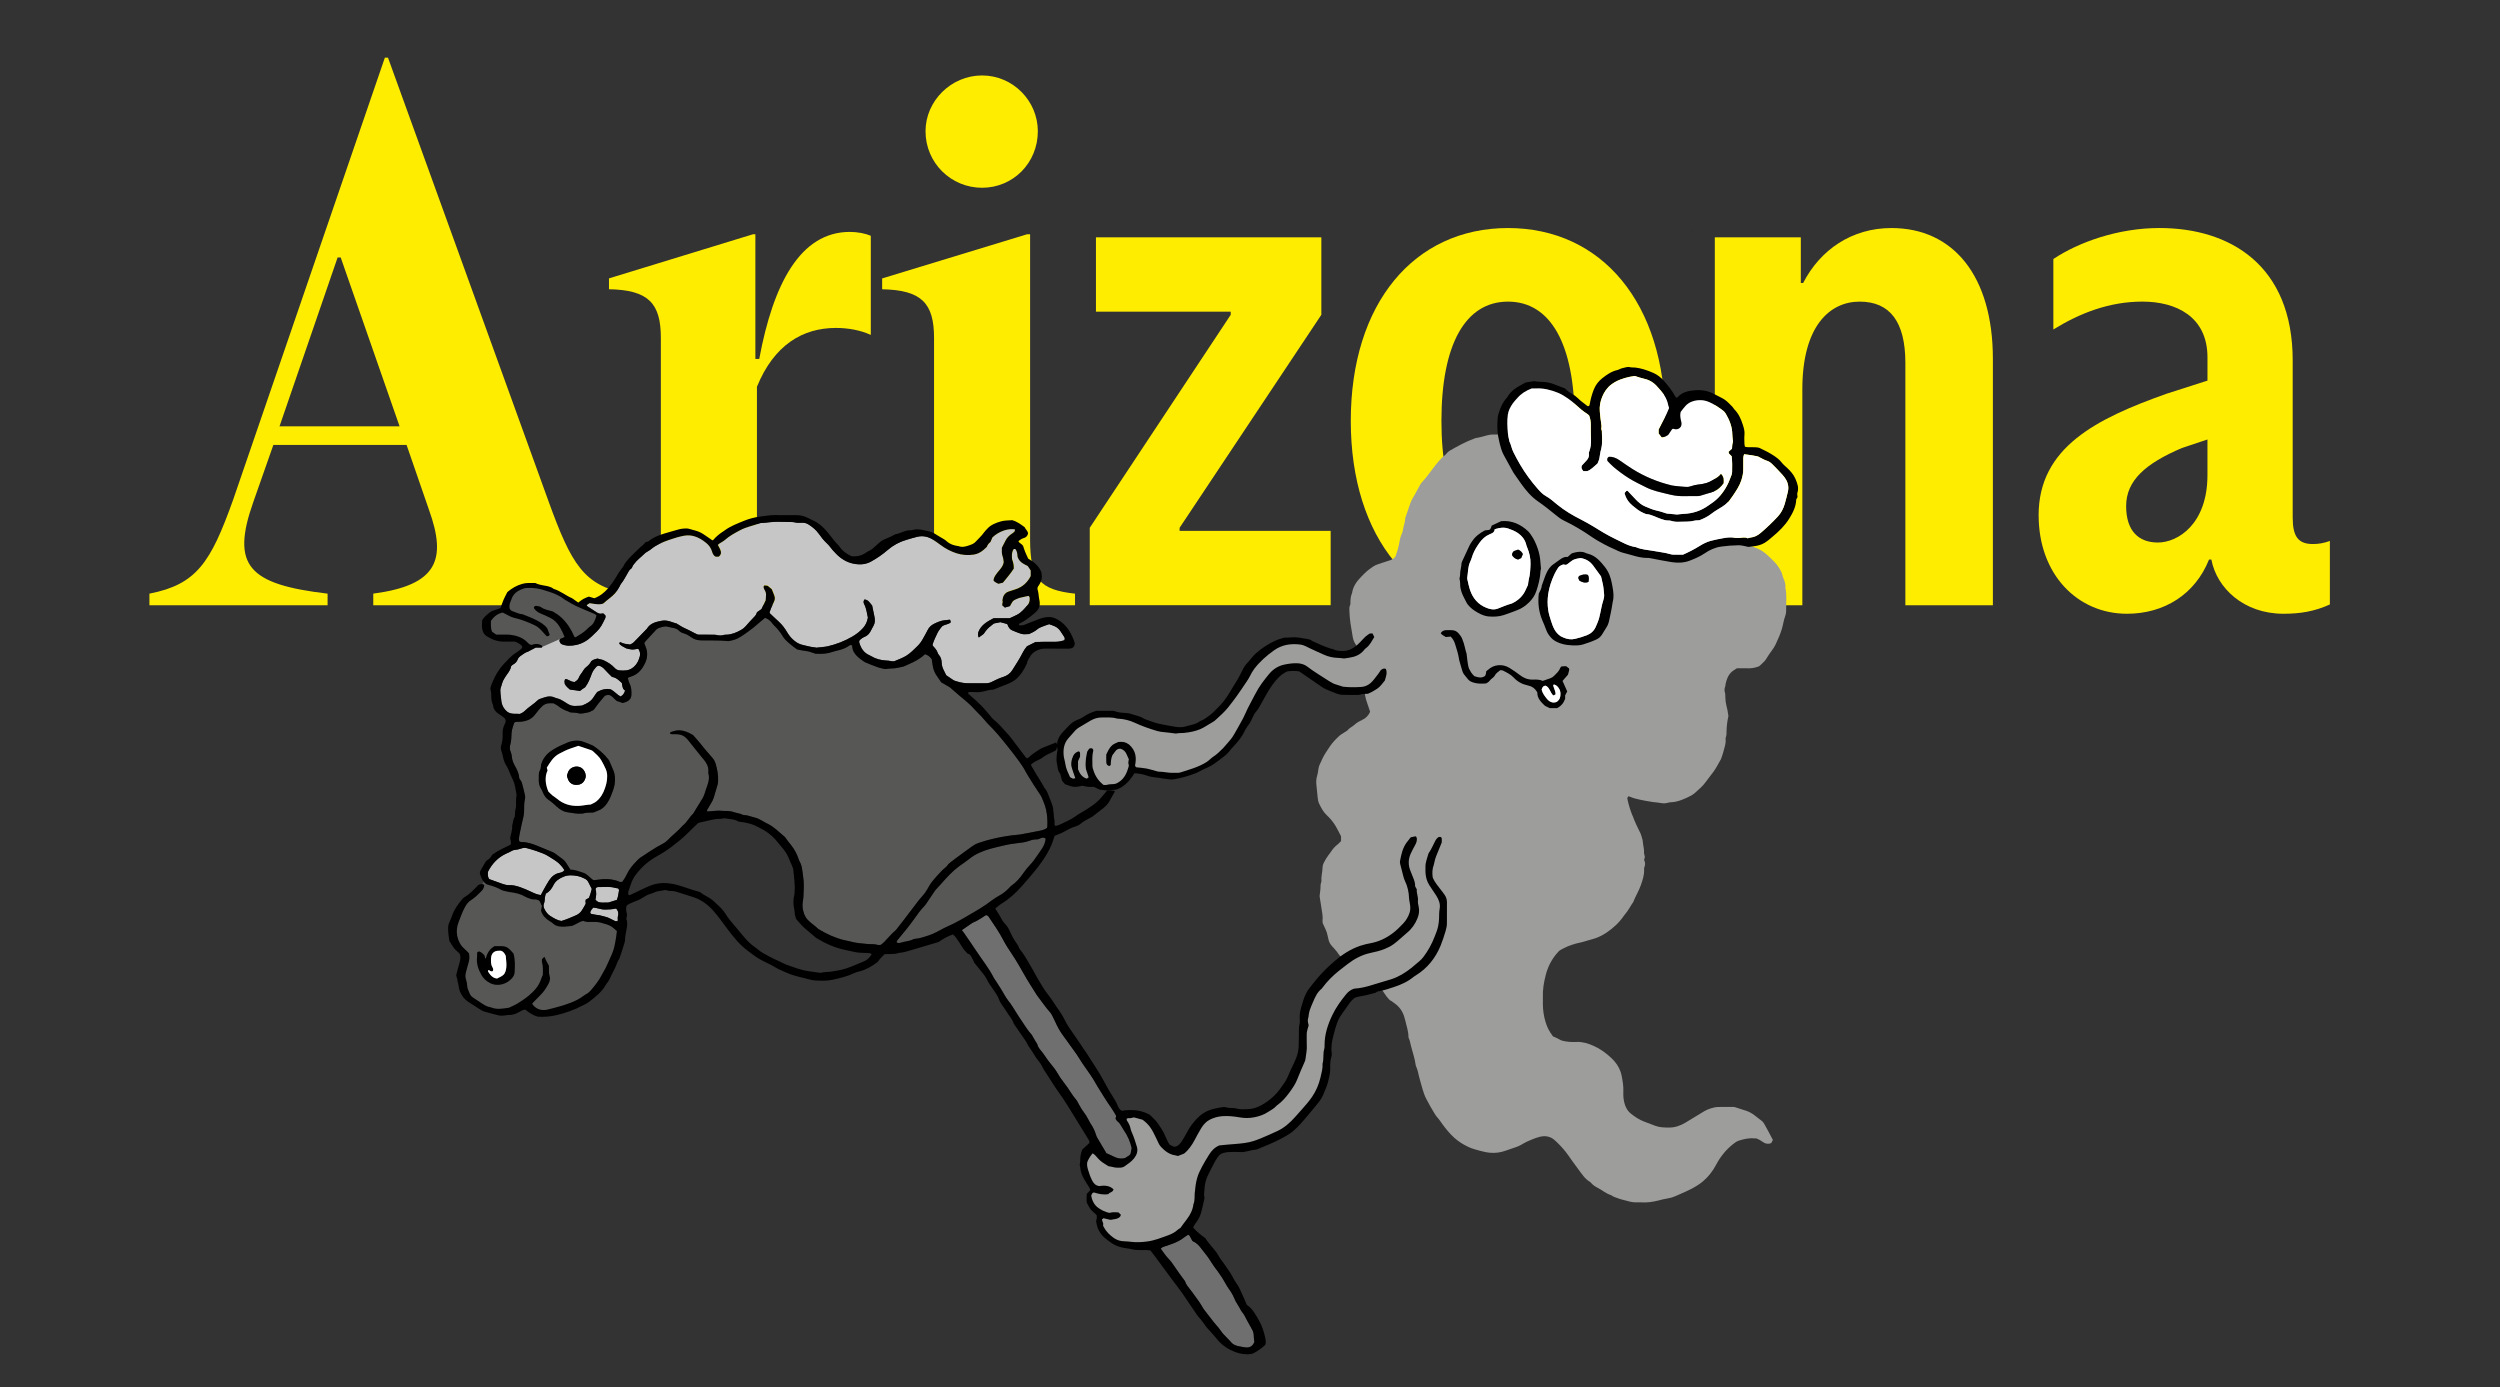<?xml version="1.0" encoding="UTF-8"?><svg id="Livello_1" xmlns="http://www.w3.org/2000/svg" viewBox="0 0 1189.81 660.21"><rect x="0" y="0" width="1189.81" height="660.21" fill="#333333" stroke="none"/><defs><style>.cls-1,.cls-2,.cls-3,.cls-4,.cls-5,.cls-6,.cls-7{stroke-width:0px;}.cls-2{fill:#706f6f;}.cls-3{fill:#575756;}.cls-4{fill:#c6c6c6;}.cls-5{fill:#9d9d9c;}.cls-6{fill:#fff;}.cls-7{fill:#ffed00;}</style></defs><path class="cls-7" d="m183.17,27.43h1.48l76.31,210.86c11.06,30.6,16.96,40.18,37.23,44.23v5.53h-120.54v-5.53c30.6-4.05,35.02-16.22,26.54-39.81l-10.69-30.96h-63.4l-9.58,27.28c-10.69,30.23-2.21,39.07,35.39,43.5v5.53h-84.79v-5.53c22.49-4.42,29.12-14.74,39.81-44.6L183.17,27.43Zm7,175.47l-28.02-80.36h-1.47l-27.65,80.36h57.14Z"/><path class="cls-7" d="m289.83,137.65v-5.16l68.57-21.01h1.1v59.35h1.84c6.64-35.76,19.54-60.46,43.13-60.46,3.69,0,7.37.74,9.96,1.84v47.18c-4.8-2.21-10.69-3.32-16.59-3.32-15.85,0-29.49,8.11-37.6,28.02v72.62c0,19.17,5.16,23.96,23.59,25.8v5.53h-90.69v-5.53c16.22-1.84,21.38-6.64,21.38-25.8v-95.84c0-16.59-5.9-22.85-24.7-23.22Z"/><path class="cls-7" d="m511.63,282.53v5.53h-88.47v-5.53c16.22-1.84,21.38-6.64,21.38-25.8v-95.84c0-16.59-5.9-22.85-24.7-23.22v-5.16l68.93-21.01h1.48v145.24c0,19.17,4.79,23.96,21.38,25.8Z"/><path class="cls-7" d="m518.64,251.19l67.09-101.37v-1.48h-64.14v-35.39h107.27v36.86l-67.46,101.37v1.47h71.89v35.39h-114.65v-36.86Z"/><path class="cls-7" d="m642.87,200.32c0-56.03,30.23-91.79,74.83-91.79s74.83,35.76,74.83,91.79-30.23,91.79-74.83,91.79-74.83-35.76-74.83-91.79Zm106.54,0c0-36.49-11.43-56.77-31.7-56.77s-31.7,20.28-31.7,56.77,11.43,57.14,31.7,57.14,31.7-20.64,31.7-57.14Z"/><path class="cls-7" d="m816.13,112.95h40.92v21.75h1.1c8.11-15.85,23.22-26.17,42.02-26.17,29.49,0,48.29,22.85,48.29,62.3v117.22h-41.65v-115.38c0-19.54-7.38-29.12-21.75-29.12s-27.28,11.8-27.28,41.66v102.85h-41.66V112.95Z"/><path class="cls-7" d="m970.22,245.29c0-32.44,27.65-46.08,60.83-57.88l19.54-6.27v-11.06c0-19.54-15.11-26.54-30.96-26.54s-29.86,5.53-42.39,13.27v-33.54c12.16-8.11,30.96-14.75,50.5-14.75,33.55,0,63.41,17.69,63.41,63.04v74.83c0,8.85,2.58,12.53,9.58,12.53,2.58,0,5.16-.37,8.11-1.47v30.23c-7.37,3.32-14.01,4.42-22.12,4.42-18.8,0-31.7-12.16-34.28-25.8h-1.11c-6.63,16.59-21.38,25.8-39.07,25.8-23.59,0-42.02-18.8-42.02-46.81Zm80.36-19.17v-16.96l-12.16,4.06c-17.32,7.37-26.54,15.48-26.54,27.65s6.26,17.33,15.11,17.33c9.58,0,23.59-8.85,23.59-32.07Z"/><path class="cls-7" d="m440.48,62.45c0-14.38,12.16-26.54,26.91-26.54s26.54,12.17,26.54,26.54c0,15.11-11.8,26.91-26.54,26.91s-26.91-11.8-26.91-26.91Z"/><path class="cls-5" d="m662.11,476.35c.9.67,1.8,1.25,2.6,1.93,2.27,1.93,3.46,4.53,4.07,7.33.57,2.61,1.56,5.16,1.54,7.89,0,.16.02.34.09.48.63,1.17.75,2.49,1.09,3.75.81,3.07,1.85,6.08,2.28,9.24.02.16.07.32.14.47.94,1.93,1.14,4.07,1.75,6.09.99,3.26,1.61,6.62,3.25,9.69,1.23,2.3,2.47,4.59,3.86,6.8.39.62.79,1.26,1.28,1.79.9.96,1.59,2.06,2.36,3.12,1.73,2.38,3.58,4.65,5.79,6.63,2.03,1.81,4.31,3.22,6.74,4.35,1.68.78,3.52,1.27,5.32,1.75,1.57.42,3.17.8,4.78.95,2.53.23,5.04-.06,7.45-.96.84-.32,1.7-.56,2.55-.87,1.61-.59,3.28-1,4.79-1.87,1.13-.65,2.25-1.33,3.44-1.84,1.72-.74,3.46-1.47,5.26-1.96,2.75-.76,5.35-.38,7.53,1.67.3.28.61.55.9.83,1.95,1.87,3.74,3.88,5.31,6.09,1.56,2.2,3.08,4.42,4.72,6.56,1.72,2.26,3.2,4.76,5.76,6.26.21.12.37.32.53.51.81.95,1.84,1.64,2.93,2.19,2.25,1.13,4.16,2.89,6.63,3.62.97.81,2.19,1.05,3.32,1.5,1.45.57,2.98.82,4.46,1.26,1.59.47,3.17.71,4.82.63.49-.02.98-.03,1.47,0,2.88.2,5.69-.19,8.47-.91,1.49-.39,2.99-.78,4.51-1.01,1.23-.18,2.38-.54,3.5-1.05,2.53-1.14,5.11-2.17,7.56-3.45,1.94-1.02,3.87-2.17,5.53-3.59,2.55-2.17,4.64-4.81,6.21-7.81,2-3.8,4.62-7.1,7.98-9.79.89-.71,1.78-1.42,2.9-1.77,2.35-.72,4.71-1.31,7.2-1.07.4.04.81,0,1.09,0,1.14.44,2.05.94,2.92,1.58,1.23.91,2.61,1.32,4.2.66.25-.48.5-.99.77-1.51-1.34-2.51-2.53-4.83-3.81-7.09-.39-.69-.76-1.43-1.46-1.94-2.43-1.77-4.57-3.97-7.56-4.87-1.79-.54-3.55-1.17-5.34-1.72-.38-.12-.81-.08-1.22-.08-2.29,0-4.58-.01-6.86.03-1.68.03-4.81,1.05-6.24,1.92-3.06,1.87-6.11,3.76-9.2,5.58-2.42,1.43-5.01,2.34-7.89,2.3-2.13-.03-4.22-.04-6.27-.8-1.83-.68-3.65-1.39-5.47-2.07-2.27-.85-4.19-2.17-6.07-3.61-1.83-1.4-2.81-3.27-3.35-5.51-.41-1.71-.49-3.39-.42-5.09.11-2.72-.37-5.35-.9-7.99-.09-.47-.24-.94-.39-1.4-.86-2.53-2.37-4.67-4.27-6.48-2.54-2.42-5.37-4.5-8.62-5.94-2.55-1.13-5.15-1.98-7.99-1.85-2.54.12-5.06-.05-7.39-.75-.76-.41-1.39-.78-2.05-1.09-.66-.32-1.34-.58-1.88-.82-1.94-2.63-2.66-4.07-3.53-6.83-.86-2.74-1.23-5.56-1.29-8.42-.02-1.06.06-2.13.01-3.19-.15-3.79.48-7.47,1.45-11.11,1.1-4.1,3.07-7.71,5.97-10.8.28-.29.59-.58.94-.77,1.15-.61,2.3-1.25,3.5-1.74,1.28-.53,2.61-.94,3.93-1.33.93-.28,1.91-.4,2.85-.65,1.49-.41,2.96-.91,4.46-1.29,2.56-.65,4.91-1.73,7.1-3.2,3.29-2.21,6.15-4.84,8.39-8.13.18-.27.38-.54.59-.78,1.54-1.72,2.48-3.83,3.82-5.68,1.05-2.74,2.64-5.22,3.61-8.01.84-2.41,1.67-4.77,1.57-7.36-.02-.41-.05-.86.11-1.21.56-1.22.41-2.39-.13-3.49.15-.54.28-1.01.39-1.42-.16-.78-.45-1.5-.41-2.2.06-1.16-.19-2.25-.37-3.38-.19-1.2-.19-2.43-.63-3.59-.23-.61-.32-1.27-.6-1.85-1.33-2.79-2.77-5.54-3.79-8.47-.05-.15-.16-.29-.22-.44-.92-2.35-1.69-4.75-2.21-7.23-.12-.56-.21-1.14.32-1.63.21.02.47-.01.68.08,1.57.71,3.23,1.13,4.9,1.48,2.07.43,4.15.84,6.25,1.12,1.21.16,2.42.22,3.63.46,1.1.21,2.27.21,3.4-.12.54-.16,1.12-.25,1.69-.27,2.68-.09,5.09-1.11,7.46-2.2,1.25-.58,2.56-1.21,3.58-2.11,1.95-1.72,3.96-3.41,5.48-5.59,1.25-1.81,2.73-3.47,3.96-5.29,1.13-1.69,2.05-3.51,3.06-5.28.08-.14.13-.3.18-.45.33-1.01.72-2,.97-3.03.47-1.97,1.3-3.87,1.09-5.97-.03-.32-.03-.68.09-.97.39-.94.34-1.94.35-2.91.03-2.53.41-5.02.89-7.24-.18-1.12-.29-2-.47-2.88-.26-1.27-.65-2.53-.82-3.81-.18-1.29-.16-2.61-.23-3.91,0-.16-.1-.31-.14-.47-.26-.97-.29-1.92.11-2.88.18-.44.13-.96.24-1.44.48-2.09,1.2-4.08,2.82-5.56.77-.7,1.73-1.2,2.53-1.75,1.61,0,3.09-.05,4.55.01,1.98.08,3.91-.09,6.03-.97.74-.69,1.75-1.52,2.62-2.49.64-.71,1.1-1.59,1.62-2.41,1.18-1.86,2.67-3.5,3.62-5.52,1.14-2.43,2.23-4.87,2.99-7.46.57-1.95.83-3.98,1.53-5.9.36-.97.52-2.08.49-3.12-.08-3.42.41-6.86-.35-10.26.19-1.77-.34-3.38-1.05-4.97-.2-.44-.28-.94-.43-1.4-.15-.46-.26-.95-.48-1.38-.91-1.74-1.92-3.41-3.34-4.81-.7-.69-1.37-1.41-2.09-2.08-1.61-1.52-3.29-3.03-5.29-3.94-3.72-1.68-7.59-2.96-11.71-3.23-.14,0-.28-.15-.55-.3-.4-1.18.54-2.24.51-3.23.5-.7.88-1.23,1.24-1.74,0-1.2.02-2.34-.01-3.49-.01-.38-.16-.76-.23-1.05-.29-.12-.45-.26-.59-.23,0,0-2.47-12.1-10.79-13.36-8.33-1.26-26.24-25.49-46.43-24.22s-42.72-2.64-42.72-2.64c-2.27-.36-4.43-.72-6.6-1.06-.32-.05-.65-.06-.98-.06-2.61.01-5.23.03-7.84.06-.41,0-.82.02-1.22.09-2.24.41-4.38,1.27-6.65,1.56-.32.04-.62.2-.93.31-4.08,1.48-7.86,3.59-11.61,5.74-.49.28-.89.7-1.3,1.09-.29.28-.49.66-.81.91-2.42,1.87-4.21,4.31-6.06,6.69-1.5,1.92-2.82,3.98-4.55,5.75-1.06,1.08-1.82,2.5-2.49,3.88-.43.88-.89,1.73-1.4,2.57-.8,1.32-1.61,2.64-2.13,4.11-.7,2-1.37,4.01-2.05,6.01-.11.31-.32.61-.33.91-.04,1.98-.84,3.81-1.13,5.74-.08.56-.19,1.14-.44,1.64-.81,1.63-1.11,3.42-1.43,5.16-.39,2.1-1.07,4.08-1.69,5.92-.8.98-1.69,1.52-2.74,1.82-1.1.32-2.17.71-3.25,1.06-3.69,1.19-3.74,1.13-6.71,3.36-1.36,1.02-2.54,2.29-3.74,3.51-2.08,2.13-3.75,4.51-4.2,7.56-.02.16-.11.31-.17.46-.48,1.23-.61,2.53-.63,3.84,0,.48.06,1.03-.14,1.44-.45.94-.39,1.91-.34,2.88.1,1.87.19,3.72.47,5.59.33,2.25.72,4.49,1.11,6.74.25,1.45.79,2.82,1.72,4,0,0,3.65,14.39,3.65,16.19s0,6.76,1.16,10.22c.59,1.76,1.16,3.46,1.75,5.21-.8,1.79-2.08,3.1-3.86,3.9-1.35.61-2.6,1.35-3.69,2.36-.48.44-1.06.76-1.59,1.15-.39.29-.87.52-1.15.9-.5.7-1.24,1.04-1.92,1.48-.89.57-1.84,1.09-2.6,1.8-1.61,1.51-3.14,3.09-4.38,4.94-.64.95-1.24,1.92-1.88,2.86-1.24,1.83-2.05,3.88-2.99,5.86-.24.51-.38,1.08-.49,1.63-.22,1.12-.26,2.29-.62,3.35-.59,1.77-.54,3.56-.32,5.33.21,1.7.35,3.4.51,5.1.1,1.04.27,2.15.72,3.07.97,1.97,1.97,3.95,3.63,5.48,1.7,1.56,3.14,3.34,4.3,5.32.91,1.54,1.68,3.16,2.5,4.73v2.23c-.53.55-.99,1.13-1.56,1.57-1.24.96-2.29,2.06-3.13,3.38-.39.62-.86,1.19-1.31,1.77-.9,1.17-1.62,2.45-2.28,3.77-.38.76-.54,1.52-.55,2.36-.03,2.12-.71,4.18-.52,6.32.01.16-.04.33-.1.48-.4,1.02-.31,2.09-.37,3.15-.07,1.05-.25,2.09-.37,3.14-.02.16-.02.33,0,.49.26,1.68.52,3.37.79,5.05.35,2.17.81,4.33.59,6.55-.03.32.03.65.04.98.48,1.05.92,2.1,1.43,3.12.81,1.63.97,3.44,1.46,5.15.29.98.72,1.75,1.37,2.52,1.04,1.25,2.24,2.36,3.13,3.76.54.85,1.29,1.67,2.33,2.09,0,0,8.2,6.51,12.74,8.87s7.25,10.04,10.11,11.59Z"/><path class="cls-1" d="m805.04,109.76s.05-.12.07-.12c.07,0,.14.03.21.05-.02.04-.05.13-.07.13-.07,0-.14-.03-.21-.05Z"/><path class="cls-1" d="m726.01,182.06c1.63-.28,2.81-.47,3.99-.67,1.15.12,2.33.35,3.51.34,2.26-.02,4.38.45,6.46,1.29,1.62.66,3.26,1.24,4.88,1.86.98,1.03,2.06,1.87,3.29,2.55,1.04.57,2.04,1.31,2.87,2.15,1.44,1.45,3.15,2.55,4.62,3.75.58-.01.82-.26.89-.66.47-2.54,1.08-5.02,2.07-7.44.87-2.13,2.25-3.86,3.97-5.22,2.15-1.71,4.44-3.31,7.24-3.91.62-.13,1.17-.55,1.79-.74.88-.27,1.78-.44,2.68-.65.18-.04.37-.04.55-.05.18,0,.39-.05.55,0,.97.33,1.98.15,2.96.27,2.96.36,5.74,1.34,8.44,2.51,1.95.85,3.61,2.11,5.05,3.74,2.09,2.36,4.02,4.82,5.55,7.58.12.22.34.37.5.54.23-.1.45-.14.56-.26,2.12-2.42,5.05-3.02,7.99-3.29,3.34-.3,6.61.21,9.62,1.91,1.6.91,3.36,1.57,4.86,2.61,1.35.93,2.45,2.22,3.64,3.38.32.32.49.79.81,1.11,2.04,2.01,3.19,4.56,4.03,7.19.49,1.53,1.03,3.13.86,4.85-.15,1.47-.05,2.96-.02,4.44,0,.44.15.87.25,1.4.55.08.99.19,1.43.2,1.2.03,2.41-.04,3.61.03.72.04,1.51.13,2.14.44,2.07,1.01,4.17,2.01,6.1,3.26,1.52.99,3.03,2.04,4.18,3.54.72.94,1.67,1.72,2.55,2.53,1.63,1.52,3.11,3.16,4,5.24.91,2.13,1.75,4.27.94,6.68-.19.56.04,1.26.08,2-.17.3-.39.71-.63,1.13-.1,3.43-1.59,6.34-3.37,9.19-2.03,3.27-4.73,5.86-7.63,8.32-1.34,1.14-2.62,2.29-4.15,3.21-1.65.98-3.4,1.37-5.23,1.59-.82.1-1.64.2-2.37.29-1.61-.29-3.15-.81-4.68-.79-2.76.03-5.53.26-8.26.63-2.87.39-5.47,1.56-7.88,3.21-2.22,1.51-4.71,2.57-7.2,3.52-2.7,1.03-5.63,1.11-8.48.68-3.46-.52-6.88-1.26-10.31-1.9-.27-.05-.55-.12-.82-.11-4.15.16-7.94-1.48-11.86-2.4-1.59-.37-3.09-1.2-4.6-1.88-1.52-.68-3.03-1.37-4.49-2.17-1.94-1.06-3.88-2.1-5.72-3.37-4.33-2.99-8.83-5.73-13.59-7.99-1.53-.72-2.81-1.79-4.09-2.83-2.65-2.16-5.31-4.29-8.13-6.23-3.33-2.29-5.87-5.34-8.17-8.6-1.17-1.65-2.33-3.32-3.48-4.99-.21-.3-.37-.63-.55-.96-1.38-2.51-2.75-5.02-4.13-7.53-.9-1.63-1.4-3.41-1.86-5.19-.23-.89-.38-1.8-.59-2.7-.76-3.28-.69-6.61-.44-9.92.11-1.44.75-2.85,1.22-4.24.63-1.84,1.67-3.46,2.88-4.97.23-.29.52-.55.7-.86,1.49-2.59,3.83-4.17,6.41-5.5.74-.38,1.44-.82,2-1.15Zm98.75,28.15c-.14-1.39-.33-2.39-.33-3.39,0-3.64-1.33-6.85-3.1-9.92-.32-.55-.75-1.08-1.26-1.46-2.13-1.6-4.31-3.09-6.8-4.16-1.8-.77-3.58-.98-5.42-.79-2.15.22-4.14,1.02-5.66,2.64-.82.87-1.51,1.86-2.31,2.86-.37,1.3-.18,2.67.1,4.03.07.36.22.71.27,1.07.27,1.93-.92,3.25-2.84,3.24-.53,0-1.01-.58-1.66-.03-.55.82-1.18,1.73-1.82,2.68-.94.51-1.78,1.3-3.14,1.16-.46-.6-.96-1.25-1.43-1.87v-1.86c1.71-3.53,3.65-6.79,4.97-10.26-.16-.48-.31-.82-.38-1.18-.5-2.71-1.76-5.03-3.55-7.08-.55-.63-1.13-1.23-1.66-1.86-1.68-1.98-3.82-3.24-6.31-3.79-1.54-.34-3-.86-4.4-1.32-.92.15-1.74.25-2.54.43-3.08.68-6.01,1.66-8.6,3.6-2.09,1.57-3.43,3.61-4.39,5.92-.92,2.24-1.35,4.62-1.12,7.06.21,2.2.43,4.4.79,6.57.14.81-.39,1.65.17,2.41.02,2.86.42,5.72-.28,8.56-.29,1.16-.59,2.33-.71,3.51-.13,1.32-.55,2.51-1.09,3.61-1.61,1.36-2.96,2.92-4.86,3.62h-1.84c-.78-.84-1.15-1.63-.77-2.63.81-.88,1.65-1.73,2.43-2.63.75-.86,1.14-1.89.96-3.04-.08-.5.11-.89.26-1.33.57-1.59.77-3.23.73-4.91-.05-2.5-.12-5-.1-7.5.02-1.5-.19-2.94-.78-4.43-.28-.23-.6-.58-.98-.82-1.88-1.19-3.57-2.62-5.2-4.13-1.22-1.13-2.5-2.21-3.88-3.14-1.53-1.03-3.1-2.06-4.8-2.74-3.36-1.34-6.83-2.28-10.52-2.04-.74.05-1.48,0-1.97,0-2.81,1.05-5.04,2.48-6.83,4.57-.72.84-1.53,1.62-2.15,2.53-1.1,1.61-2.07,3.35-2.35,5.28-.42,2.94-.25,5.91,0,8.87.1,1.18.43,2.35.75,3.99.73,1.26.96,3.22,1.84,4.97,2.07,4.14,4.35,8.14,7.08,11.87,1.47,2.01,3.02,3.97,4.68,5.83,1.1,1.23,2.3,2.5,3.72,3.28,2.06,1.13,3.75,2.71,5.52,4.15,3.47,2.82,7.26,5.06,11.23,7.05,1.98.99,3.89,2.13,5.8,3.25,1.59.93,3.11,1.96,4.71,2.87,1.92,1.1,3.85,2.2,5.85,3.14,3.16,1.48,6.17,3.38,9.73,3.86,2.92,1.28,6.11,1.34,9.18,1.94,2.34.46,4.73.68,7.04,1.36.52.16,1.08.26,1.63.28,1.57.04,3.14.01,4.58.01,2.85-1.26,5.47-2.62,7.99-4.19,1.64-1.02,3.36-1.89,5.25-2.4,2.05-.55,4.12-.92,6.21-1.31,1.86-.34,3.65-.45,5.47-.09.56.11,1.09,0,1.62.02,1.44.05,2.9-.6,4.24.19.53-.15.97-.34,1.42-.38,1.82-.18,3.33-.96,4.71-2.14,2.89-2.46,5.64-5.07,8.22-7.85,1.58-1.7,2.64-3.74,3.3-6.01.57-1.95,1.04-3.91,1.51-5.88.32-1.35.26-2.72-.19-4.1-.66-2.02-2.02-3.49-3.42-4.96-.95-1-1.87-2.04-2.87-3.01-1.04-1.01-1.97-2.13-3.5-2.58-1.22-.36-2.34-1.09-3.51-1.65-.33-.16-.64-.39-.99-.46-2.06-.42-4.14-.75-6.37-1-.15.6-.37,1.11-.38,1.62-.05,1.85-.03,3.7-.02,5.56.02,1.87-.4,3.67-.98,5.41-.86,2.55-2.38,4.79-3.86,7.02-.66.99-1.39,1.94-1.99,2.77-.67.6-1.2,1.12-1.77,1.59-.42.35-.88.66-1.34.96-1.71,1.1-3.52,2.07-5.11,3.32-1.78,1.4-3.72,2.38-5.87,3.18-.77.06-1.63,0-2.42.21-2.27.61-4.59.38-6.89.5-1.29.07-2.58.03-3.85-.38-.52-.17-1.1-.26-1.64-.23-1.15.04-2.18-.33-3.24-.67-2.36-.75-4.51-2.14-7.06-2.37-.53-.05-1.04-.36-1.56-.57-1.91-.79-3.46-2.1-5.04-3.39-1.92-1.56-3.25-3.5-3.88-6.04.26-.31.52-.68.83-.99.1-.1.34-.05.61-.09,1.29,1.36,2.62,2.78,3.96,4.18,1.28,1.35,2.72,2.57,4.43,3.27,1.87.76,3.72,1.62,5.74,2.03,1.61.33,3.17.93,4.49,1.33,1.82.18,3.38.33,4.93.47,1.09-.11,2.19-.26,3.28-.31,4.35-.21,8.31-1.53,11.83-4.12.37-.27.76-.53,1.14-.79,3.34-2.18,5.75-5.2,7.59-8.67.82-1.54,1.41-3.21,2.05-4.84.2-.51.3-1.08.32-1.62.09-2.49.05-4.98-.19-7.3-.5-.84-1.58-1.03-1.47-2.25.45-.4.98-.88,1.6-1.43.03-.57.04-1.21.13-1.85.09-.64.27-1.26.32-1.49Z"/><path class="cls-6" d="m824.76,210.21c-.05.23-.23.85-.32,1.49-.09.63-.09,1.28-.13,1.85-.61.55-1.15,1.03-1.6,1.43-.11,1.22.98,1.41,1.47,2.25.24,2.32.28,4.81.19,7.3-.02.55-.12,1.12-.32,1.62-.64,1.63-1.24,3.29-2.05,4.84-1.84,3.48-4.25,6.49-7.59,8.67-.39.25-.77.51-1.14.79-3.52,2.59-7.48,3.91-11.83,4.12-1.1.05-2.19.21-3.28.31-1.55-.15-3.1-.3-4.93-.47-1.32-.4-2.88-1-4.49-1.33-2.02-.41-3.87-1.26-5.74-2.03-1.71-.69-3.14-1.92-4.43-3.27-1.34-1.41-2.67-2.82-3.96-4.18-.28.03-.52,0-.61.09-.31.31-.58.68-.83.99.64,2.54,1.96,4.47,3.88,6.04,1.58,1.28,3.13,2.6,5.04,3.39.51.21,1.02.52,1.56.57,2.55.23,4.69,1.61,7.06,2.37,1.06.34,2.09.71,3.24.67.54-.02,1.12.07,1.64.23,1.26.41,2.56.45,3.85.38,2.3-.12,4.62.11,6.89-.5.79-.21,1.65-.15,2.42-.21,2.14-.8,4.09-1.78,5.87-3.18,1.59-1.25,3.4-2.22,5.11-3.32.46-.3.92-.61,1.34-.96.57-.47,1.1-.98,1.77-1.59.6-.83,1.33-1.77,1.99-2.77,1.48-2.23,3-4.46,3.86-7.02.58-1.73,1-3.54.98-5.41-.02-1.85-.03-3.7.02-5.56.01-.52.23-1.03.38-1.62,2.23.25,4.31.57,6.37,1,.35.07.66.3.99.46,1.16.56,2.28,1.3,3.51,1.65,1.53.45,2.46,1.57,3.5,2.58.99.96,1.91,2,2.87,3.01,1.4,1.47,2.76,2.95,3.42,4.96.45,1.38.51,2.75.19,4.1-.46,1.97-.94,3.93-1.51,5.88-.66,2.27-1.72,4.31-3.3,6.01-2.58,2.78-5.33,5.39-8.22,7.85-1.38,1.17-2.9,1.95-4.71,2.14-.45.05-.89.24-1.42.38-1.33-.79-2.8-.14-4.24-.19-.53-.02-1.06.09-1.62-.02-1.82-.36-3.61-.25-5.47.09-2.08.38-4.16.76-6.21,1.31-1.89.51-3.61,1.38-5.25,2.4-2.52,1.57-5.13,2.93-7.99,4.19-1.44,0-3.01.02-4.58-.01-.54-.01-1.1-.12-1.63-.28-2.3-.69-4.69-.91-7.04-1.36-3.07-.6-6.26-.65-9.18-1.94-3.56-.49-6.56-2.39-9.73-3.86-2-.94-3.93-2.04-5.85-3.14-1.6-.91-3.12-1.95-4.71-2.87-1.91-1.12-3.82-2.25-5.8-3.25-3.97-1.99-7.76-4.24-11.23-7.05-1.77-1.44-3.46-3.02-5.52-4.15-1.42-.78-2.62-2.05-3.72-3.28-1.66-1.86-3.21-3.82-4.68-5.83-2.73-3.73-5.02-7.73-7.08-11.87-.87-1.75-1.11-3.71-1.84-4.97-.32-1.65-.65-2.81-.75-3.99-.26-2.95-.43-5.93,0-8.87.27-1.93,1.25-3.68,2.35-5.28.62-.91,1.43-1.69,2.15-2.53,1.79-2.08,4.03-3.52,6.83-4.57.49,0,1.23.04,1.97,0,3.69-.24,7.17.7,10.52,2.04,1.7.68,3.28,1.71,4.8,2.74,1.37.93,2.66,2.01,3.88,3.14,1.63,1.51,3.32,2.94,5.2,4.13.38.24.71.59.98.82.59,1.49.79,2.93.78,4.43-.03,2.5.04,5,.1,7.5.04,1.68-.15,3.32-.73,4.91-.16.43-.34.82-.26,1.33.18,1.16-.22,2.18-.96,3.04-.78.9-1.62,1.76-2.43,2.63-.39,1,0,1.8.77,2.63h1.84c1.89-.71,3.25-2.26,4.86-3.62.54-1.1.96-2.29,1.09-3.61.12-1.18.42-2.35.71-3.51.7-2.84.3-5.7.28-8.56-.56-.76-.04-1.6-.17-2.41-.36-2.17-.58-4.38-.79-6.57-.23-2.44.19-4.82,1.12-7.06.95-2.31,2.3-4.36,4.39-5.92,2.59-1.95,5.52-2.92,8.6-3.6.81-.18,1.63-.28,2.54-.43,1.4.46,2.86.98,4.4,1.32,2.49.54,4.63,1.81,6.31,3.79.54.63,1.12,1.24,1.66,1.86,1.79,2.05,3.06,4.37,3.55,7.08.07.36.22.7.38,1.18-1.32,3.48-3.26,6.74-4.97,10.26v1.86c.47.62.97,1.27,1.43,1.87,1.35.14,2.2-.65,3.14-1.16.65-.95,1.27-1.87,1.82-2.68.65-.55,1.13.02,1.66.03,1.92.01,3.11-1.31,2.84-3.24-.05-.36-.2-.71-.27-1.07-.28-1.36-.47-2.73-.1-4.03.81-1.01,1.5-1.99,2.31-2.86,1.52-1.62,3.51-2.42,5.66-2.64,1.83-.19,3.62.02,5.42.79,2.49,1.07,4.67,2.56,6.8,4.16.5.38.94.91,1.26,1.46,1.77,3.07,3.1,6.28,3.1,9.92,0,1,.19,2,.33,3.39Zm-5.7,15.36c-1.11,1.5-2.55,2.12-3.88,2.94-1.12.69-2.3,1.21-3.54,1.54-1.33.35-2.7.59-4.07.69-1.41.1-2.65.76-4,.98-.18.03-.37.03-.55.04-.92.05-6.42-.47-7.36-.7-6.69-1.6-12.96-4.19-18.79-7.85-2.11-1.32-4.12-2.77-6.17-4.17-1.53-1.05-3.22-1.72-4.96-1.63-.83.52-.96,1.1-.67,2.03.83.82,1.75,1.86,2.8,2.75,2.31,1.97,4.73,3.77,7.32,5.39,2.67,1.68,5.5,2.99,8.29,4.39,3.14,1.58,6.59,2.28,9.99,3.12,2.25.55,4.48,1.05,6.81,1.05,2.22,0,4.44.02,6.66-.01.83-.01,1.71.03,2.47-.24,2-.71,4.07-1.11,6.06-1.9,2.11-.84,3.54-2.22,4.78-3.95.1-1.52.27-2.99-1.19-4.45Z"/><path class="cls-1" d="m819.06,225.56c1.46,1.46,1.29,2.93,1.19,4.45-1.24,1.73-2.68,3.11-4.78,3.95-1.99.79-4.06,1.2-6.06,1.9-.76.27-1.64.23-2.47.24-2.22.03-4.44,0-6.66.01-2.33,0-4.56-.49-6.81-1.05-3.4-.84-6.85-1.54-9.99-3.12-2.79-1.4-5.62-2.71-8.29-4.39-2.59-1.63-5.01-3.43-7.32-5.39-1.05-.89-1.97-1.93-2.8-2.75-.29-.93-.17-1.5.67-2.03,1.74-.09,3.42.58,4.96,1.63,2.05,1.4,4.06,2.85,6.17,4.17,5.84,3.67,12.1,6.25,18.79,7.85.94.23,6.44.75,7.36.7.18,0,.37,0,.55-.04,1.36-.22,2.59-.88,4-.98,1.37-.1,2.75-.34,4.07-.69,1.24-.33,2.41-.85,3.54-1.54,1.32-.82,2.77-1.44,3.88-2.94Z"/><path class="cls-1" d="m694.59,275.38c.1-.59.33-1.24.31-1.87-.07-1.82.63-3.53.66-5.32,0-.39.2-.79.37-1.15,1.15-2.52,2.31-5.04,3.5-7.54.31-.66.75-1.25,1.16-1.86,1.52-2.31,3.65-3.91,6.11-5.22.67-.07,1.4-.15,1.93-.2,1.01-.41.96-1.25,1.32-2.08,1.42-.66,2.96-1.39,4.48-2.1,5.12-.47,9.29,1.48,12.9,4.86.53.49.92,1.14,1.34,1.73,1.44,2,2.41,4.27,3.2,6.55.71,2.06,1.13,4.24,1.25,6.45.05.89.15,1.77.27,3.05-.02.07-.19.55-.21,1.02-.15,3.28-.94,6.41-1.97,9.52-.72,2.18-1.93,3.94-3.51,5.48-1.64,1.61-3.5,2.92-5.69,3.72-2.14.78-4.25,1.65-6.42,2.34-2.36.74-4.83.84-7.26.61-1.27-.12-2.56-.57-3.72-1.12-1.84-.88-3.58-1.96-5.04-3.4-.63-.62-1.26-1.33-1.64-2.11-.7-1.46-1.55-2.85-2.13-4.38-.56-1.48-.93-2.93-.87-4.52.03-.72-.17-1.44-.31-2.45Zm15.67-21.67c-1.16.56-2.09.89-2.9,1.42-1.8,1.18-3.09,2.89-4.24,4.66-1.11,1.7-2.04,3.53-2.63,5.5-.21.7-.46,1.4-.78,2.06-1.18,2.42-.99,5.08-1.43,7.64-.04.23,0,.49.05.73.41,1.74.75,3.5,1.33,5.2,1.35,3.94,3.87,6.79,7.72,8.35,1.73.7,3.5,1.11,5.45.38,2.12-.8,4.2-1.76,6.4-2.35.16-.04.31-.1.46-.17,2.96-1.45,5.23-3.57,6.52-6.67.31-.75.68-1.47.98-2.1.13-.91.16-1.74.37-2.53.66-2.47.76-4.98.83-7.51.07-2.67-.53-5.18-1.53-7.62-.15-.38-.33-.75-.42-1.14-.57-2.62-2.09-4.53-4.29-6-1.37-.92-2.89-1.47-4.42-2.02-1.46-.53-2.9-.43-4.35-.18-.71.12-1.39.38-2.07.57.05,1.05-.72,1.47-1.07,1.8Z"/><path class="cls-1" d="m732.39,282.43c.62-1.21,1.33-2.42,1.4-3.85.87-2.11,1.42-4.34,2.47-6.38.72-1.4,1.62-2.63,2.89-3.56,1.12-.82,2.25-1.61,3.38-2.41,1.09-.77,2.23-1.37,3.56-1.17.7-.62,1.31-1.15,1.89-1.67.67-.19,1.28-.42,1.92-.54,1.53-.28,3.07-.46,4.56.23.37.17.75.34,1.14.43,3.68.84,5.92,3.49,8.14,6.25,1.91,2.38,2.89,5.11,3.41,8.01.42,2.31.93,4.64.69,7.03-.08.8-.32,1.59-.44,2.39-.38,2.74-.99,5.44-1.57,8.14-.25,1.19-.66,2.35-1.36,3.38-.73,1.08-1.34,2.23-2.06,3.32-.64.97-1.45,1.75-2.53,2.25-2.14,1-4.36,1.8-6.62,2.47-.88.26-1.75.37-2.65.4-3.12.09-6.18-.13-9.1-1.4-1.3-.56-2.47-1.27-3.39-2.33-.96-1.11-1.8-2.28-2.28-3.72-.51-1.54-1.22-3.02-1.84-4.53-1.7-4.09-2.16-8.33-1.65-12.74Zm19.88-16.83c-4.19.58-4.01,1.3-6.32,2.89-.07.05-.13.1-.2.14-.14.07-.3.13-.5.22-.42-.06-.89-.13-1.31-.2-.98.39-1.91.75-2.45,1.64-.59.97-1.21,1.93-1.69,2.96-1.39,3.03-2.5,6.13-2.98,9.49-.37,2.62-.38,5.15.02,7.75.28,1.79.83,3.49,1.38,5.18.85,2.63,1.77,5.3,4.55,7.14.27.13.85.43,1.45.68,1.76.75,3.52,1.02,5.46.54,1.9-.47,3.77-1,5.58-1.72,1.89-.76,3.33-2.06,4.16-3.93.62-1.41,1.26-2.84,1.65-4.33.75-2.82,1.09-5.75,2.02-8.54.28-.83.41-1.78.33-2.64-.18-1.94-.31-3.89-.82-5.78-.21-.78-.37-1.58-.64-2.74-1.13-1.55-2.44-3.41-3.81-5.23-1.43-1.89-3.32-3.1-5.9-3.52Z"/><path class="cls-1" d="m713.97,318.98c-1.01.8-2.05,1.45-2.62,2.62-.17.35-.49.67-.82.9-.67.48-1.23,1.03-1.75,1.68-.38.49-1.03.76-1.5,1.09-2.15.13-4.17.2-6.16-.46-.96-.32-1.81-.73-2.46-1.51-.52-.63-.99-1.29-1.54-1.89-.81-.88-1.15-1.95-1.46-3.06-.28-1.02-.59-2.03-.88-3.05-.11-.39-.26-.78-.32-1.18-.38-2.59-1.12-5.09-1.94-7.56-.54-1.62-.97-2.34-2.08-3.58-.77.06-1.57.12-2.4.19-.76-.61-1.77-.84-2.37-1.82.57-.93,1.39-1.38,2.42-1.43.98-.05,1.96-.02,2.94,0,1.31.02,2.38.61,3.2,1.57.63.74,1.25,1.55,1.61,2.43.59,1.42,1.09,2.91,1.39,4.41.21,1.05.5,2.05.74,2.73.3,2.26.45,4.22.85,6.12.21,1,.78,1.96,1.33,2.86.42.68,1.05,1.24,1.51,1.75,1.79.62,3.43,1.13,5.15-.11.1-.27.25-.64.36-1.03.08-.31.11-.64.2-1.24.17-.12.52-.34.82-.62,2.75-2.61,6.88-2.94,10.18-.93,1.75,1.07,3.41,2.22,5.03,3.47,1.79,1.38,3.8,2.18,6.12,2.11,1.64-.05,3.27-.05,4.73.61,1.28-.44,2.43-.83,3.58-1.25.7-.25,1.31-.65,1.83-1.19,1.06-1.11,2.3-2.08,2.83-3.63.1-.29.4-.5.67-.82.69-.04,1.41-.07,2.17-.11.47.35.92.69,1.35,1.01.07.29.21.54.16.76-.17.79-.4,1.57-.58,2.25-.93,1.07-1.79,2.06-2.61,3,.75,1.69,1.48,3.32,2.23,5-.31.59-.61,1.16-.99,1.86v1.66c-.74,1.96-1.83,3.43-3.87,4.43h-3.48c-.75-.36-1.55-.75-2.26-1.1-1.94-1.84-3.71-3.66-3.62-6.31-1.07-2.03-2.61-3.01-4.68-3.44-2.52-.52-4.76-1.73-6.53-3.64-1.43-1.54-3.27-2.42-5.08-3.36-.4-.21-.94-.15-1.4-.21Zm19.73,9.22c.45,1.8,1.48,3.09,2.5,4.35,1.21,1.5,2.79,2.23,4.66,1.5.99-.74,1.59-1.59,1.71-2.71.13-1.15.16-2.28-.44-3.34-.53-.95-1.2-1.76-2.24-2.15-.18-.07-.45.07-.71.11.25,1.55,1.19,2.88,1.18,4.51-.38.2-.73.38-1.09.57-1.57-1.39-1.7-3.84-3.65-4.69-1.28.05-1.59.91-1.93,1.85Z"/><path class="cls-6" d="m710.26,253.71c.35-.32,1.12-.74,1.07-1.8.68-.19,1.36-.45,2.07-.57,1.45-.25,2.89-.34,4.35.18,1.54.55,3.05,1.11,4.42,2.02,2.2,1.46,3.72,3.38,4.29,6,.09.39.27.77.42,1.14,1,2.44,1.61,4.94,1.53,7.62-.07,2.53-.17,5.05-.83,7.51-.21.78-.24,1.61-.37,2.53-.3.63-.67,1.35-.98,2.1-1.28,3.1-3.55,5.22-6.52,6.67-.15.07-.3.13-.46.17-2.21.58-4.28,1.55-6.4,2.35-1.95.74-3.73.32-5.45-.38-3.85-1.56-6.37-4.41-7.72-8.35-.59-1.71-.92-3.46-1.33-5.2-.06-.24-.09-.5-.05-.73.43-2.55.25-5.22,1.43-7.64.32-.66.57-1.35.78-2.06.59-1.97,1.52-3.8,2.63-5.5,1.15-1.77,2.43-3.48,4.24-4.66.81-.53,1.74-.86,2.9-1.42Zm12.23,7.85c-.73.26-1.47.53-2.05.75-.53.66-.99,1.14-.77,2,.59.97,1.47,1.72,2.84,2.01.43-.21.93-.45,1.47-.71.28-.66.55-1.32.79-1.89q-.62-1.47-2.28-2.15Z"/><path class="cls-6" d="m752.27,265.59c2.58.42,4.47,1.63,5.9,3.52,1.38,1.82,2.69,3.68,3.81,5.23.27,1.16.43,1.96.64,2.74.51,1.89.64,3.84.82,5.78.08.87-.05,1.81-.33,2.64-.93,2.79-1.27,5.71-2.02,8.54-.39,1.48-1.03,2.92-1.65,4.33-.83,1.87-2.27,3.17-4.16,3.93-1.81.72-3.68,1.25-5.58,1.72-1.95.48-3.7.21-5.46-.54-.6-.25-1.18-.55-1.45-.68-2.77-1.84-3.69-4.52-4.55-7.14-.55-1.69-1.1-3.38-1.38-5.18-.4-2.6-.4-5.13-.02-7.75.48-3.36,1.59-6.46,2.98-9.49.47-1.03,1.09-1.99,1.69-2.96.54-.89,1.47-1.25,2.45-1.64.41.06.88.13,1.31.2.2-.09.35-.15.5-.22.07-.04.13-.09.2-.14,2.31-1.59,2.13-2.31,6.32-2.89Zm3.42,8.01c-1.51-.53-2.86-.07-4.22.54-.13.3-.25.59-.38.89.19.45.37.89.53,1.27,1.43.89,2.82,1.27,4.37.65.18-1.21.4-2.32-.31-3.35Z"/><path class="cls-6" d="m733.7,328.2c.33-.94.65-1.79,1.93-1.85,1.95.85,2.08,3.3,3.65,4.69.37-.19.71-.37,1.09-.57,0-1.63-.93-2.96-1.18-4.51.26-.05.53-.18.71-.11,1.04.39,1.71,1.2,2.24,2.15.59,1.06.56,2.2.44,3.34-.12,1.12-.72,1.97-1.71,2.71-1.87.73-3.45,0-4.66-1.5-1.01-1.25-2.05-2.55-2.5-4.35Z"/><path class="cls-1" d="m722.49,261.56q1.65.68,2.28,2.15c-.24.57-.51,1.23-.79,1.89-.54.26-1.04.5-1.47.71-1.37-.28-2.25-1.04-2.84-2.01-.22-.86.25-1.34.77-2,.58-.21,1.32-.48,2.05-.75Z"/><path class="cls-1" d="m755.69,273.61c.71,1.03.49,2.13.31,3.35-1.55.63-2.94.25-4.37-.65-.16-.38-.34-.82-.53-1.27.13-.3.25-.6.38-.89,1.35-.61,2.7-1.07,4.22-.54Z"/><path class="cls-5" d="m660.45,297.03l-10.6,9.37-7.19,3.97-6.43,1.51-17.13-6.72-13.25,1.23-11.73,12.96-14.1,20.53-13.06,7.48s-18.45-1.51-18.74-1.61-10.31-4.26-10.31-4.26c0,0-14.29-2.37-14.67-2.08s-13.34,7.1-13.34,7.1l-5.53,9.46,2.97,16.09,14.38,1.32,7.1.91,5.49-1.1,4.64-6.81,21.29,3.12,16.28-6.43,14.01-14.19,12.77-24.51,6.53-5.58,7.48-1.32,18.26,10.41,13.91.95,7.66-4.85,3.31-26.94Z"/><path class="cls-5" d="m550.5,592.73l-13.63.33-9.32-4.16-4.97-7.95.76-4.12-3.88-3.08-.85-5.44,2.22-3.08s-4.83-8.85-4.83-8.71,1.85-9.79,1.85-9.79l5.44-1.18,7.48,7.81,5.68-.57,3.93-4.45-1.74-7.76-4.98-10.03,10.27.43s9.23,11.45,9.27,11.59,4.97,5.44,4.97,5.44l2.55-.09,15.33-18.22h18.12l15.71-6.43,8.37-19.11,2.22-14.86,4.73-18.74,16.42-15.85,18.45-6.15,11.21-10.41,1.61-8.09-4.02-16.32-.85-6.2,4.64-7.76,11.64.43-3.79,13.67,3.5,10.17s3.55,6.43,3.55,6.58-2.08,15.66-2.18,15.85-7.24,11.59-7.24,11.59l-10.98,8.75-20.87,5.96s-6.1,4.31-6.2,4.49-6.06,12.63-6.06,12.63c0,0-2.27,13.48-2.37,13.77s-3.55,17.18-3.55,17.18l-14.1,17.18-19.59,7.95-15.28,1.32-7.38,15.8-1.23,10.98-8.28,13.82-11.78,4.83Z"/><path class="cls-1" d="m517.22,370.62c.31-.24.56-.43.89-.69-.31-.94-.57-1.87-.92-2.77-.77-1.98-.52-4.03-.37-6.05.07-.96.34-1.91.62-3.39.15-.23.59-.91.92-1.41.92-.41,1.49-.28,1.88.39.03.17.12.35.08.49-.62,2.41-.46,4.87-.41,7.31.02.79.3,1.6.56,2.37.9,2.7,2.46,4.93,4.73,6.69.54,0,1.06.11,1.51-.02,1.04-.3,2.09-.34,3.15-.37,1.19-.03,2.14-.58,3.1-1.29,2.32-1.71,3.35-4.14,4.11-6.76.11-.38.23-.86.1-1.19-.36-.9-.05-1.75.07-2.59-.36-.79-.72-1.52-1.02-2.27-.55-1.38-1.49-2.32-2.94-2.74-1.07-.09-1.88.38-2.49,1.24-.43.6-.88,1.18-1.37,1.84-.64,1.44-.74,3.06-.78,4.67-.25.19-.44.33-.68.51-.92-.21-1.4-.85-1.44-1.73-.07-1.3-.02-2.61-.02-3.77.81-1.68,1.49-3.25,2.83-4.42.89-.78,2.01-1.07,2.98-1.57,2.55-.15,3.22.04,5.02,1.22,3.47,3.05,3.57,6.46,2.87,10.05.08.16.13.32.22.45.09.13.23.22.36.35,1.68.2,3.38.3,5.05.62,1.59.31,3.14.84,5.29,1.43,1.09.06,2.79.13,4.49.42,1.59.27,3.26.13,4.9.15.41,0,.83-.03,1.21-.15,4.27-1.35,8.62-2.53,12.47-4.93.55-.34,1.03-.79,1.54-1.2.57-.46,1.08-1.02,1.7-1.39,1.77-1.07,3.14-2.6,4.62-3.99.3-.28.54-.61.81-.92.96-1.1,1.95-2.17,2.86-3.31.61-.76,1.16-1.58,1.64-2.42,1.46-2.55,2.92-5.1,4.3-7.7.8-1.51,1.41-3.11,2.17-4.64.98-1.97,2.04-3.91,3.06-5.86.19-.36.4-.71.59-1.08,1.73-3.46,4.08-6.48,6.53-9.44,1.94-2.35,4.4-3.87,7.36-4.49,1.99-.41,4-.69,6.07-.61,1.78.08,3.39.53,4.79,1.62,3.04,2.36,6.37,4.27,9.56,6.39.88.59,1.82,1.09,2.74,1.61.21.12.44.2.68.27,1.32.4,2.65.8,3.95,1.26,2.84.34,5.7.3,8.55.14,1.67-.09,3.16-.67,4.47-1.76,1.53-1.28,2.54-2.97,3.77-4.48.46-.57.83-1.21,1.23-1.79.69-.51,1.36-.99,2.39-.58.8,1.9.04,3.73-.49,5.55-.92,1.09-1.72,2.25-2.74,3.17-.96.86-2.14,1.48-3.26,2.15-.62.37-1.32.63-2.08.98-1.27.07-2.68-.03-4.01.49-.15.06-.32.06-.49.06-2.62,0-5.23.02-7.84-.06-.8-.02-1.62-.26-2.37-.54-1.83-.68-3.65-1.41-5.44-2.19-.67-.29-1.29-.71-1.89-1.13-3.51-2.39-7-4.8-10.59-7.27-1.83-.34-3.76-.28-5.72-.01-2.92,1.29-4.99,3.57-6.85,6.1-2.09,2.83-3.71,5.94-5.42,9-.83,1.49-1.6,3.02-2.77,4.31-.53.59-.89,1.36-1.23,2.1-.75,1.63-1.53,3.23-2.66,4.66-.6.76-1.08,1.63-1.49,2.51-1.16,2.47-2.88,4.53-4.71,6.52-.99,1.08-1.97,2.18-2.89,3.32-.84,1.03-1.9,1.79-2.93,2.59-1.29,1-2.59,1.99-3.94,2.91-.94.64-1.94,1.23-2.98,1.69-1.64.73-3.26,1.46-4.82,2.35-.42.24-.89.39-1.35.57-3.13,1.2-6.35,2.1-9.65,2.68-.87.15-1.83.22-2.68.02-.97-.22-1.96-.17-2.9-.37-2.46-.53-5-.45-7.43-1.34-1.88-.69-3.92-1.04-6.04-1.16-2.11,3.43-4.6,6.41-8.7,7.83-.53.03-1.27.03-2,.12-.64.08-1.28.25-1.76.34-1.44-.17-2.73-.33-4.08-.49-.83-.39-1.72-.81-2.78-1.31-.82,0-1.81.07-2.78-.02-.88-.08-1.75-.33-2.68-.52-3.84.92-4.67.65-8.26-.74-.27-.31-.7-.81-1.4-1.63-.2-.77-.51-1.95-.89-3.4-1.3-1.29-1.16-3.38-1.62-5.24-.35-1.43.02-4.56.37-6.07-.81-3.33.33-6.08,2.56-8.49.89-.96,1.8-1.9,2.69-2.85,1.24-1.33,2.65-2.39,4.39-3.02.76-.27,1.52-.63,2.2-1.06,3.03-1.89,3.11-1.95,6.63-3.17,2.09,0,4.46-.01,6.83,0,.65,0,1.35-.02,1.94.2,1.48.56,2.99.72,4.55.79,1.21.05,2.47.21,3.6.62,1.91.68,3.98.94,5.7,2.15.39.27.91.36,1.37.52,1.38.5,2.75,1.03,4.15,1.47.93.29,1.89.47,2.85.66,1.27.27,2.55.54,3.83.74,1.85.29,3.67.79,5.57.64.49-.04,1-.02,1.45-.17,2.53-.84,5.32-.96,7.53-2.69,1.74-.57,3.11-1.74,4.57-2.78,1.42-1.01,2.52-2.32,3.76-3.5,1.79-1.7,3.31-3.61,4.67-5.65,1.04-1.55,1.96-3.19,2.93-4.79.81-1.32,1.65-2.63,2.41-3.98.68-1.2,1.27-2.45,1.88-3.69.65-1.33,1.49-2.52,2.51-3.59,1.29-1.36,2.32-2.94,3.74-4.2,2.89-2.58,6.09-4.67,9.61-6.24,1.18-.53,2.47-.82,3.98-1.32.93-.03,2.16-.02,3.38-.12,2.47-.22,4.87.29,7.27.72.93.17,1.96.28,2.71,1.03,2.98,1.33,5.91,2.77,9.06,3.69.31.09.69.03.95.19,1.33.81,2.78.77,4.26.83,2.61.1,4.77-.96,6.71-2.52,1.08-.87,1.98-1.94,2.97-2.93.52-.52,1-1.09,1.56-1.56.56-.47,1.19-.85,1.86-1.31h1.29c.25.51.53,1.07.83,1.69-1.2,1.89-2.08,3.93-3.95,5.27-.33.24-.62.54-.87.86-1.77,2.26-4.19,3.27-6.94,3.69-.88.14-1.77.27-2.59.4-1.02-.11-1.98-.27-2.95-.29-2.23-.06-4.38-.53-6.41-1.4-2.33-.99-4.61-2.09-6.91-3.15-.67-.31-1.3-.69-1.98-.97-.75-.31-1.52-.67-2.31-.78-4.6-.64-8.97-.04-12.85,2.74-3.53,2.53-6.79,5.36-9.42,8.86-.79,1.05-1.41,2.18-1.99,3.35-.44.87-.95,1.71-1.5,2.52-1.54,2.3-3.08,4.61-4.69,6.86-1.38,1.93-2.81,3.81-4.29,5.65-1.79,2.22-3.96,4.08-6.04,6.01-.29.27-.64.5-.98.71-1.53.93-3.06,1.88-4.62,2.77-2.08,1.19-4.35,1.76-6.7,2.2-1.7.32-3.38.45-5.1.46-.48,0-.96.14-1.27.19-2.02-.25-3.87-.52-5.73-.68-1.06-.09-2.09-.21-3.12-.51-3.68-1.08-7.29-2.33-10.77-3.95-2.46-1.15-5.07-1.78-7.78-1.94-.24-.01-.51.02-.73-.06-2.39-.77-4.86-.47-7.3-.51-1.94-.03-3.7.6-5.35,1.54-1.85,1.05-3.67,2.14-5.47,3.26-.62.38-1.21.85-1.7,1.38-1.11,1.19-2.15,2.45-3.24,3.67-2.12,2.37-2.56,5.23-2.28,8.24.13,1.36.62,2.69.8,4.05.3,2.24,1.31,4.18,2.21,6.19.76.46,1.43,1.14,2.51.5-.31-.88-.61-1.72-.89-2.56-.31-.93-.64-1.85-.87-2.79-.43-1.83.03-3.57.79-5.22.49-1.08,1.4-1.79,2.55-2.15.46.11.67.45.7.88.03.49,0,.98,0,1.64-.26.59-.6,1.33-.97,2.16v3.83c.79,2.06,1.89,3.81,4.17,4.49Z"/><polygon class="cls-3" points="296.38 443.17 291.93 459.51 281.66 474.02 265.25 481.68 257.01 482.16 250.96 478.09 241.68 481.49 232.69 480.93 221.24 473.45 218.59 462.98 221.43 455.38 217.84 449.32 214.9 443.17 219.16 431.93 228.25 423.49 230.9 417.81 238.18 422.09 242.62 423.01 257.68 427.84 258.68 433.52 262.12 437.59 269.13 439.76 277.64 436.07 290.23 439.2 296.38 443.17"/><path class="cls-1" d="m227.05,453.37c.34-.25.53-.4.77-.57,1.23.16,1.91,1.14,2.64,1.72.46.6.09,1.32.77,1.72.52-2.52,1.76-4.54,4.08-5.94,1.14,0,2.36,0,3.59,0,1.37,0,2.57.46,3.54,1.42.7.68,1.34,1.43,1.93,2.07.91,2.99.68,5.94.57,8.87-.04,1.08-.53,2.04-1.25,2.87-2.3,2.66-6.6,4.29-10.44,2.36-1.75-.88-3.24-2.24-4.2-3.99-1.43-2.61-2.4-5.37-2.01-8.44.08-.64.01-1.3.01-2.09Zm13.65,1.53c-.46-.99-.98-2.01-2.3-2.41-.32,0-.73,0-1.14,0-2.33.02-3.39,1.54-3.52,3.32-.12,1.54-.19,3.1.65,4.53.33.56.5,1.2.17,1.8-.9.51-1.38-.27-2.01-.52-.08.14-.2.26-.23.41-.03.15-.03.35.04.47,1.02,1.62,2.19,3.04,4.23,3.19,1.31-.7,2.67-1.12,3.5-2.34.71-1.15.87-2.48.92-3.76.06-1.46-.17-2.92-.3-4.69Z"/><path class="cls-3" d="m498.3,394c-1.6,1.24-3.45,1.32-5.18,1.69-2.46.53-4.95.95-7.42,1.41-.4.07-.81.13-1.22.16-3.66.28-7.25.9-10.85,1.68-2.72.59-5.37,1.34-7.98,2.26-1.16.41-2.22,1-3.22,1.74-2.82,2.09-5.72,4.07-8.48,6.22-1.2.94-2.55,1.77-3.4,3.13-.16.26-.48.42-.72.64-.6.55-1.24,1.06-1.79,1.66-1.44,1.55-2.93,3.08-4.25,4.74-.96,1.2-1.73,2.57-2.49,3.91-.69,1.21-1.48,2.32-2.45,3.34-1.17,1.24-2.17,2.65-3.22,4.01-1.89,2.46-3.75,4.93-5.64,7.4-1.04,1.36-2.09,2.7-3.15,4.04-.25.32-.51.64-.82.91-1.86,1.6-3.44,3.48-5.12,5.27-.5.53-1.1.95-1.66,1.44-.53.02-1.06.18-1.49.04-1.6-.51-3.25-.28-4.86-.43-2.76-.25-5.51-.45-8.2-1.2-1.02-.29-2.07-.42-3.1-.68-4.23-1.04-8.12-2.88-11.85-5.09-.14-.08-.28-.17-.4-.28-1.59-1.52-3.47-2.69-4.99-4.32-.81-.87-1.33-1.87-1.71-2.94-.66-1.87-.93-3.87-.55-5.79.32-1.63.29-3.24.38-4.86.08-1.55.13-3.12,0-4.66-.16-2.02-.48-4.04-.77-6.05-.16-1.13-.5-2.22-1.06-3.23-.28-.5-.48-1.04-.66-1.58-.76-2.27-1.91-4.36-3.36-6.22-1-1.28-2.05-2.51-2.95-3.87-.09-.13-.22-.25-.34-.35-2.63-2.18-5.01-4.71-8.15-6.18-1.99-.93-3.73-2.36-5.91-2.87-1.74-.4-3.4-1.16-5.23-1.22-.16,0-.35,0-.48-.08-1.24-.67-2.66-.75-3.95-1.19-1.42-.49-2.86-.7-4.33-.66-1.46.04-2.9-.26-4.36-.09-1.37.15-2.76.22-4.18.33-.28-.18-.34-.49-.17-.8.44-.78.88-1.56,1.36-2.32.8-1.24,1.49-2.52,1.89-3.96.52-1.89,1.13-3.75,1.66-5.63.15-.54.23-1.12.26-1.69.16-2.89-.42-5.67-1.19-8.43-.43-1.54-1.48-2.73-2.52-3.86-1.72-1.86-3.26-3.86-4.86-5.82-1.03-1.26-2.15-2.46-3.38-3.87-.51-.27-1.21-.69-1.94-1.04-1.87-.9-3.84-1.41-5.92-1.12-.95.13-1.87.5-2.78.81-.14.05-.18.39-.29.66.28.11.49.25.7.26.9.03,1.8.02,2.7.04,1.71.04,3.19.66,4.39,1.88.57.58,1.08,1.22,1.6,1.84.11.12.17.28.27.41,1.94,2.42,3.88,4.83,5.82,7.24.15.19.33.37.49.55,1.42,1.66,2.43,3.48,2.31,5.76-.02.32-.1.66-.01.95.79,2.8-.33,5.28-1.21,7.81-.48,1.38-.8,2.82-1.58,4.09-1.49,2.44-2.99,4.87-4.49,7.3-1.84,1.73-2.93,4.13-4.98,5.69-2.17,2.56-4.9,4.54-7.21,6.96-.77.81-1.79,1.44-2.8,1.95-3.58,1.82-6.8,4.2-10.17,6.34-.61.39-1.11.96-1.62,1.49-1.96,1.98-3.74,4.1-4.9,6.68-.53,1.19-1.3,2.25-1.96,3.21-.63.29-1.1.19-1.56,0-2.54-1.08-5.19-1.33-7.91-1.16-.73.04-1.45.18-2.17.26-.73.08-1.45.15-2.11.22-1.84-1.09-2.94-2.99-5.03-3.58-1.95-.55-3.81-1.47-5.96-1.41-.62-.98-1.26-1.92-1.83-2.91-.58-1.02-1.39-1.8-2.33-2.47-.99-.71-2-1.41-2.95-2.18-.46-.36-.93-.62-1.47-.84-2.42-.97-4.81-2.04-7.23-3-2.43-.97-4.9-1.78-7.56-1.79-.24,0-.48-.07-.74-.11-.59-.62-.43-1.37-.34-2.08.11-.89.3-1.76.48-2.64.51-2.39.99-4.78,1.58-7.15.2-.81.29-1.59.32-2.41.09-2.03-.1-4.08.43-6.09.14-.53.12-1.16,0-1.71-.44-1.98-.89-3.97-1.46-5.92-.22-.75-.78-1.4-1.24-2.18-.11-1.98-.9-3.87-1.92-5.62-.92-1.59-1.56-3.18-1.67-5.04-.06-.95-.52-1.87-.88-3.06-.05-.7-.05-1.66.25-2.63.26-.85.32-1.76.41-2.65.09-.87.05-1.74.13-2.62.15-1.75.77-3.32,1.24-4.81.57-.57,1.17-.47,1.73-.48,1.14-.02,2.26-.08,3.39-.35,2.18-.53,3.83-1.67,5.13-3.48.85-1.19,1.79-2.33,2.83-3.35,1.06-1.05,2.37-1.74,3.95-1.66.49.03.98,0,1.6,0,.7.39,1.55.74,2.24,1.28,1.43,1.13,2.97,2,4.7,2.56.39.13.75.33,1.17.52,1.33.1,2.71.05,4.07.46.67.2,1.46.06,2.18-.04.88-.12,1.75-.35,2.78-.56.52-.26,1.18-.59,2.02-1.02.76-1.02,1.61-2.22,2.52-3.36.91-1.15,1.88-2.25,2.82-3.37.77-.42,1.57-.46,2.39-.32,1.32.59,2.09,1.82,3.29,2.75.88.3,1.88.64,2.87.97.65-.21,1.31-.34,1.88-.62,1.33-.66,2.18-1.67,2.23-3.25.06-1.89,0-3.73-.92-5.48-.4-.76-.54-1.66-.82-2.58.55-.23.98-.46,1.44-.6,2.83-.84,4.78-2.72,6.18-5.25.12-.21.24-.43.35-.64,1.57-2.93,1.69-5.91.3-8.94-.14-.3-.23-.61-.34-.92-.02-.07-.01-.16-.02-.33.15-.21.31-.49.52-.73,1.71-1.86,3.41-3.73,5.15-5.57.7-.75,1.72-.92,2.64-1.21.54-.17,1.12-.2,1.93-.34,1.11.24,2.45.56,3.81.82.91.18,1.71.53,2.37,1.19.59.59,1.29,1.02,2.08,1.24,1.37.37,2.57,1.05,3.69,1.87,1.51,1.1,3.17,1.57,5.04,1.55,2.94-.04,5.88.02,8.82.08,1.13.02,2.26.16,3.95.29.32-.07,1.19-.26,2.07-.46,2.12-.48,3.87-1.69,5.62-2.88,1.42-.96,2.79-2,4.13-3.05,1.03-.8,1.99-1.69,2.99-2.53.87-.73,1.75-1.45,2.64-2.18,1.26.49,2.27,1.14,3.05,2.13.4.51.78,1.05,1.25,1.5,1.62,1.52,2.97,3.23,4.12,5.15,1.15,1.91,2.96,3.24,4.65,4.64.69.57,1.45,1.06,2.22,1.62,1.38.27,2.78.63,4.26.76,1.43.13,2.82.78,4.54,1.29,0,0,.32-.01.65,0,2.55.13,5.04-.04,7.48-.91.99-.36,2.04-.55,3.06-.82,1.67-.44,3.26-1.04,4.67-2.07.26-.19.58-.3.81-.42.57.07.72.42.75.86.14,2.21,1.4,3.77,2.97,5.15.61.53,1.28,1.01,1.94,1.48.46.33.93.68,1.45.9,1.96.81,3.92,1.63,5.92,2.32,1.14.4,2.37.57,3.43.81,1.09-.12,2.06-.33,3.03-.3,1.66.05,3.23-.45,4.83-.72,1.1-.18,2.13-.79,3.18-1.25,2.86-1.24,5.61-2.65,7.83-4.83,1.7.66,1.92.83,3.21,2.32.18,1.14.34,2.35.56,3.55.28,1.46.8,2.83,1.62,4.07.72,1.09,1.47,2.16,2.36,3.46.84.48,1.9,1.09,2.95,1.7.49.29,1.03.53,1.44.91,2.51,2.32,5.17,4.46,7.78,6.66,1.37,1.16,2.64,2.42,3.84,3.76.98,1.09,2.06,2.09,3.07,3.16.67.71,1.3,1.47,1.94,2.21.32.37.62.76.96,1.11,3.93,3.85,6.24,6.74,9.51,10.82,1.84,2.29,3.65,4.59,5.36,6.98,1.19,1.66,2.38,3.32,3.3,5.15.26.51.54,1.01.84,1.49,1.99,3.18,3.93,6.39,6.06,9.48.28.4.55.82.74,1.26.83,1.86,1.59,3.75,2.06,5.73.64,2.72.78,5.48.65,8.27,0,.16-.09.31-.17.58Zm-215.81-7.33c.92-.37,1.75-.7,2.58-1.04,1.65-.68,2.86-1.91,3.84-3.32.78-1.13,1.41-2.39,1.91-3.67.68-1.74,1.4-3.52,1.68-5.35.35-2.25.28-4.56-.64-6.74-.64-1.5-1.26-3-1.91-4.49-.09-.22-.29-.4-.43-.59-1.92-2.57-4.36-4.59-6.98-6.39-.33-.23-.72-.37-1.1-.53-.9-.38-1.8-.76-2.72-1.09-.92-.33-1.83-.75-2.78-.87-1.97-.25-3.95.02-5.76.79-2.47,1.05-4.95,2.08-7.22,3.57-1.4.91-2.66,1.93-3.6,3.25-.99,1.38-1.85,2.91-1.93,4.69-.03.68-.18,1.3-.51,1.87-.42.74-.51,1.54-.49,2.37.01.49.03.98,0,1.47-.12,1.84.19,3.57,1.27,5.12.32.46.49,1.03.72,1.55.6,1.37,1.42,2.64,2.67,3.43,1.46.93,2.68,2.12,3.95,3.26,1.43,1.28,3.05,2.34,4.91,2.59,2.25.3,4.49.86,6.79.67.24-.02.5.01.73-.06,1.59-.52,3.23-.36,5.01-.47Z"/><path class="cls-4" d="m483.12,251.96c-.1.42-.08.79-.26.98-.32.36-.73.64-1.13.91-1.32.87-2.41,1.93-3.12,3.37-.58,1.17-1.2,2.32-1.75,3.39-.06,1.51-.14,2.87.4,4.23.32.81.33,1.75.48,2.64-.32,2.05-1.76,3.45-2.99,4.95-.68.84-1.27,1.7-1.66,2.69-.14.36-.13.78-.18,1.12.62.88,1.54,1.05,2.29,1.54.76-.19,1.46-.36,2.17-.54,1.82-2.22,3.67-4.38,5.15-6.69q.1-2.19-.81-4.46c-.11-1.65-.26-3.36.82-4.89h.75c.92,1.18.99,2.57,1.02,3.6.82,2.71,2.97,3.52,4.87,4.51.5.74.95,1.42,1.42,2.11v2.66c-1.48,2.96-3.81,5.21-7.18,6.3-1.09.35-2.17.71-3.26,1.06-2.07.68-2.84,2.37-3.04,4.3.44.73-.24,1.42-.06,2.26.35.31.77.68,1.24,1.1.82-.24,1.59-.46,2.36-.69.45-.75.87-1.44,1.33-2.2.93-1.03,2.36-1.28,3.15-1.71,1.72-.39,2.99-.67,4.35-.98.43.15.61.61.63,1.12.07,1.26-.22,2.39-1.09,3.39-1.46,1.66-2.85,3.38-4.83,4.45-1.14.62-2.35,1.11-3.58,1.69h-7.67c-3.15,1.66-6.1,3.26-7.35,6.8-.04.72-.25,1.52.28,2.39.65-.49,1.2-.96,1.81-1.33.6-.36.89-.95,1.25-1.48,1.08-1.57,2.6-2.69,4.11-3.87,1-.2,2.03-.4,3.13-.62,1.04.28,2.13.58,3.23.88.2.45.35.82.53,1.18.41.84,1.01,1.5,1.88,1.85,1.51.61,3.01,1.3,4.58,1.7.99.26,2.11.05,3.37.05,1.28-.62,2.79-1.22,4.04-2.34.59-.53,1.4-.84,2.15-1.15,1.13-.46,2.29-.83,3.39-1.22.93.34,1.79.61,2.61.97,1.23.54,2.19,1.4,2.91,2.55.52.83,1.09,1.62,1.61,2.45.32.5.49,1.03.09,1.73-1.31.37-2.71.71-4.19.7-1.88,0-3.76-.02-5.64,0-1.31.01-2.61.07-3.87.11-1.45.72-2.84,1.41-4.1,2.04-.94,1.14-1.63,2.24-2.21,3.42-1.33,2.72-3.08,5.19-4.64,7.78-1.01,1.67-2.51,2.77-4.37,3.36-1.87.59-3.66,1.4-5.39,2.32-.97.51-1.98.72-3.06.71-2.94-.02-5.89.03-8.83-.02-1.97-.03-3.86-.56-5.73-1.13-.46-.14-.88-.43-1.29-.7-.95-.63-1.89-1.29-2.88-1.97-.42-.84-.85-1.72-1.29-2.6-.51-1.04-.83-2.13-.87-3.29-.05-1.42-.36-2.73-1.36-3.82-.21-.24-.4-.54-.49-.84-.4-1.3-1.26-2.27-2.16-3.23-.16-.17-.26-.4-.38-.58.52-2.02,1.49-3.82,2.33-5.66.43-.95,1.13-1.79,1.74-2.65.23-.33.55-.6.79-.85,1.27-.69,2.77-.7,3.83-1.65q.04-.74-.39-1.27c-1.68.26-3.41.2-5.02.86-.9.37-1.83.71-2.68,1.18-1.24.67-2.25,1.59-2.88,2.91-.6,1.25-1.33,2.43-1.98,3.66-.77,1.46-1.68,2.8-2.87,3.95-1.7,1.65-3.31,3.37-5.37,4.63-1.69,1.04-3.54,1.66-5.33,2.45-.55.24-1.32.23-1.91.07-.81-.22-1.61-.23-2.42-.28-2.48-.14-4.82-.77-6.96-2.05-.28-.17-.57-.32-.86-.45-2.7-1.16-4.08-3.38-4.86-6.07-.08-.29.02-.64.04-.91.77-.87,1.64-1.46,2.63-1.86,1.2-.49,2.01-1.38,2.64-2.46.57-.99,1.08-2.01,1.6-3.02.63-1.23.6-2.53.36-3.84-.33-1.76-.72-3.5-1.12-5.45-.96-1.09-1.71-2.75-3.64-2.96-.61.79-.52,1.54-.18,2.19,1.1,2.07,1.32,4.35,1.79,6.44-.3,1.88-1.02,3.44-2.14,4.76-1.48,1.75-3.29,3.13-5.27,4.29-3.69,2.17-7.63,3.67-11.78,4.64-.87.2-1.77.25-2.66.36-.8.1-1.61.18-2.77.3.04,0-.27-.13-.59-.15-1.96-.14-3.83-.74-5.73-1.14-1.95-.41-3.47-1.43-4.83-2.7-1-.93-1.89-2.06-2.59-3.24-1.14-1.91-2.39-3.69-4.06-5.17-1.4-1.25-2.75-2.55-4.11-3.84-.11-.1-.15-.28-.3-.59.23-.63.48-1.4.79-2.13.45-1.05.93-2.08,1.42-3.11.4-.86.44-1.76.14-2.63-.39-1.15-.89-2.27-1.27-3.19-.76-.63-1.33-1.1-1.96-1.62-.48-.05-1.02-.12-1.53-.18-.47.44-.41.93-.26,1.4.13.38.35.73.55,1.09.43.81.59,1.66.46,2.58-.09.64-.09,1.3-.14,2.04-.67,1.39-1.38,2.86-2.03,4.21-.8.56-1.47,1.02-2.12,1.48-.22.73-.51,1.36-1.05,1.92-1.53,1.58-3.01,3.2-4.46,4.86-.61.7-1.31,1.22-2.1,1.66-2.22,1.24-4.52,2.23-7.13,2.26-.4,0-.83.02-1.21.14-1.05.33-2.07.28-3.13.01-.7-.18-1.46-.15-2.19-.15-2.13-.02-4.25-.02-6.38-.02-.16,0-.32-.03-.66-.07-.36-.17-.88-.41-1.39-.67-1.66-.86-3.31-1.75-5.03-2.5-1.11-.49-2.11-1.22-3.52-2.06-.52-.16-1.47-.4-2.38-.74-1.54-.58-3.12-.89-4.75-.58-2.73.53-5.45,1.14-7.03,3.81-2.1,2.17-4.18,4.36-6.32,6.5-.45.45-1.1.69-1.66,1.02-1.63-.27-3.28-.26-4.61-1.2-.62.3-.62.7-.32,1.03.32.36.72.65,1.14.9.62.38,1.28.7,2,1.09.87.17,1.82.48,2.79.52.87.04,1.75-.21,2.67-.33.45.07.54.5.71.86.44.93.45,1.93.2,2.88-.6,2.27-1.73,4.26-3.74,5.57-.73.48-1.63.82-2.5.95-1.12.16-2.29.14-3.42.03-.9-.09-1.71-.53-2.34-1.23-1.45-1.61-3.27-2.66-5.2-3.6-.92-.44-1.91-.4-2.88-.83-.98.22-2,.47-2.99,1.26-.48,1.07-1.35,2.01-2.39,2.82-.5.39-.98.9-1.29,1.45-.71,1.28-1.79,2.31-2.31,3.74-.3.83-1.1,1.4-1.98,1.93-.41-.08-.9-.1-1.34-.27-.76-.3-1.47-.72-2.22-1.03-.27-.11-.6-.06-.92-.08-.38.8-.28,1.52-.15,2.26.59,1.08,1.49,1.91,2.41,2.66,1.66.23,3.26.45,4.84.67.47-.37.84-.68,1.24-.96.39-.28.81-.53,1.19-.78,1.55-1.98,2.37-4.3,3.23-6.59.48-1.27,1.29-2.26,2.16-3.22.25-.27.73-.34,1.1-.5,1.18.29,2.05.93,2.83,1.83,1.07,1.23,2.28,2.34,3.49,3.57,1.93.24,3.27,1.55,4.68,2.88.3,1.3.2,2.8,1.54,3.61q-.56,2.08-2.18,2.82c-1.62-.82-2.8-2.38-4.64-3.4-2.12-.42-4.3.02-6.45,1.26-.56.8-1.21,1.64-1.77,2.54-1.23,2.01-3.2,2.97-5.25,3.83-.36.15-.8.16-1.2.19-4.07.23-4.25.18-7.78-2.12-.96-.63-1.97-1.14-3.11-1.4-.79-.18-1.53-.54-2.03-.73-2.4-.57-4.27.39-6.19,1.02-.3.1-.62.26-.84.48-2.04,2-4.58,3.4-6.59,5.44-.55.55-1.37.83-2,1.19-1.99-.18-3.91.29-5.8-.85.02.02-.11-.08-.24-.18-1.89-1.53-2.78-3.51-2.92-5.95-.07-1.2-.37-2.41-.36-3.63,0-.49-.09-1.02.06-1.46.56-1.69.88-3.48,1.92-4.99.46-.67.86-1.39,1.36-2.04.86-1.11,1.56-2.29,1.8-3.68.35-.29.63-.62.98-.8.99-.52,1.71-1.27,2.09-2.31.3-.81.87-1.37,1.55-1.84,1.07-.75,2.1-1.55,3.39-1.94.38-.12.72-.38,1.07-.56.94-.49,1.87-.97,2.63-1.37h2.82c.42-.35.27-.63.07-.95-1.62-1.05-3.35-.92-4.94-.31-.98-.14-1.44-.74-1.95-1.26-2.23-2.28-5.07-3.2-8.11-3.59-1.21-.16-2.45-.06-3.67-.06-.98,0-1.96,0-3.03,0-.62-.43-1.29-.9-1.94-1.35-.84-1.76-.52-3.55-.58-5.21,1.47-2.08,3.19-3.48,5.64-3.94,1.1.57,2.25,1.16,3.4,1.76.73.38,1.49.62,2.3.81,3.26.76,6.37,2,9.39,3.43,1.17.56,2.23,1.35,3.12,2.32.88.96,1.76,1.93,2.66,2.91.24,0,.51.07.71-.02.27-.13.49-.38.77-.61-.4-1.05-.77-2.04-1.16-3.04-1.32-1.84-3.26-2.95-5.2-3.96-2.09-1.09-4.34-1.87-6.52-2.79-1.59-.05-2.96-.83-4.43-1.31-.7-.23-1.38-.55-1.77-1.37-.23-1.15-.07-2.34.45-3.49.1-.22.24-.44.3-.67.89-3.1,3.27-4.54,6.09-5.47.53-.17,1.12-.19,1.69-.22,2.88-.13,5.67.27,8.41,1.23,1.77.62,3.59,1.06,5.28,1.91,1.17.58,2.35,1.14,3.37,1.98.43.36.95.64,1.44.92,1.42.81,2.81,1.68,4.27,2.4,1.68.83,3.43,1.53,5.15,2.27,1.35.58,2.71,1.12,4.06,1.72.28.12.49.41.8.68-.57,2.08-1.23,4.04-3.18,5.3-.47.3-.84.77-1.26,1.17-1.66,1.59-3.61,2.78-5.59,3.95-.24-.19-.5-.31-.58-.5-1.4-3.36-3.34-6.33-5.98-8.85-1.2-1.14-2.53-2.05-3.95-2.86-.28-.16-.59-.26-.91-.34-1.74-.44-3.48-.78-5-1.87-.56-.4-1.38-.44-2.1-.57-.5-.09-.98.07-1.26.75.09.2.16.52.35.76.78.98,1.79,1.65,2.94,2.13,1.5.63,3,1.29,4.46,2.01,2.04,1,3.54,2.56,4.68,4.53.86,1.48,1.61,2.99,2.21,4.63-.81.35-1.54.67-2.25.98-.45.96-.04,1.62.64,2.34,2.23,1.05,4.61,1,7.07.48,2.9-.61,5.33-2.05,7.42-4.06,1.65-1.58,3.41-3.08,4.6-5.07.71-1.18,1.29-2.45,1.89-3.7.13-.28.08-.64.12-1.05-.3-.34-.62-.7-.91-1.02-.22-.04-.39-.13-.52-.09-1.13.38-2.06,0-2.98-.63-1.48-1-3-1.95-4.57-2.96.1-.63.68-.92,1.41-1.33,1.75.2,3.66.81,5.89.37.11-.05.56-.14.84-.4,1.73-1.62,3.76-2.88,5.35-4.64.81-.9,1.39-2.01,2.04-3.04.3-.48.46-1.07.81-1.5,1.17-1.39,1.93-3.02,2.87-4.55.58-.96.95-2.09,2.02-2.72.24-.14.41-.52.49-.82.13-.5.46-.84.75-1.24,1.45-2.01,3.48-3.41,5.21-5.14.34-.34.79-.57,1.2-.84.54-.36,1.14-.65,1.64-1.07,2.62-2.2,5.72-3.51,8.88-4.58,2.22-.75,4.49-1.47,6.82-1.91,1.74-.33,3.37-.25,5.06.25,2.09.62,3.87,1.77,5.52,3.09,1.34,1.08,2.38,2.45,2.88,4.17.27.95.65,1.86,1.66,2.43h1.51c1.3-.98,1.25-2.15.72-3.37-.32-.73-.73-1.42-1.15-2.22.29-.24.51-.47.76-.64.88-.58,1.86-1.04,2.64-1.73,2.16-1.91,4.65-3.26,7.18-4.6,3-1.59,6.3-2.22,9.45-3.33.15-.05.32-.1.48-.1,2.85-.09,5.66-.71,8.53-.59,1.47.06,2.94.03,4.41.07,1.14.03,2.26,0,3.4.27,1.08.25,2.25.13,3.39.11,1.11-.02,2.14.32,3.02.89,1.77,1.15,3.41,2.45,4.69,4.22,1.19,1.64,2.38,3.3,3.92,4.68,1.08.97,1.9,2.23,2.87,3.34.53.62,1.11,1.2,1.68,1.78,2.29,2.33,5.03,3.98,8.22,4.6,2.82.55,5.64.44,8.31-1.04,2.8-1.56,5.4-3.34,7.83-5.44,2.62-2.27,5.66-3.92,8.98-4.88,1.72-.5,3.43-1.04,5.17-1.46,2.75-.65,5.34-.03,7.7,1.5,1.16.75,2.29,1.56,3.4,2.39,2.31,1.72,4.84,3.06,7.57,3.94,2.66.85,5.46,1.07,8.24.63,1.71-.27,3.26-1.05,4.59-2.2.49-.43.97-.88,1.54-1.39.2-.39.4-.93.73-1.38.28-.39.7-.68,1.06-1.02.32-.75.63-1.5.91-2.15,3.04-2.96,7.54-4.47,10.82-3.84Z"/><path class="cls-2" d="m538.64,546.44c-.2,1.01-.38,1.89-.55,2.72-.66,1.07-1.85,1.36-2.57,1.99-1.75.48-3.26.26-4.72-.38-1.41-.63-2.81-1.3-4.23-1.96-1.48-2.5-2.94-4.95-4.39-7.41-.12-.21-.23-.43-.31-.66-1.14-3.33-1.25-3.55-3.15-6.57-.26-.41-.46-.86-.69-1.3-.71-1.38-1.51-2.69-2.47-3.92-.89-1.15-1.54-2.49-2.29-3.76-.29-.49-.47-1.08-.84-1.49-2.23-2.52-3.74-5.54-5.83-8.15-1.32-1.65-2.52-3.4-3.56-5.26-.83-1.48-2.02-2.76-3.05-4.12-.44-.58-.91-1.14-1.34-1.73-1.06-1.45-1.98-2.99-3.16-4.36-.73-.85-1.42-1.78-1.74-2.92-.15-.53-.54-.99-.84-1.48-.63-1.04-1.26-2.08-1.83-3.16-.91-1.03-1.76-2.1-2.54-3.26-2.32-3.45-4.66-6.89-6.81-10.45-.55-.91-1.2-1.75-1.86-2.58-1.33-1.67-2.24-3.6-3.36-5.4-.82-1.31-1.67-2.61-2.5-3.91-.35-.55-.78-1.06-1.07-1.64-2.25-4.47-5.41-8.34-8.14-12.49-1.97-3-4.04-5.94-6.06-8.89-.27-.4-.59-.77-.94-1.24.62-.43,1.18-.82,1.75-1.21.54-.37,1.07-.74,1.61-1.11.61-.41,1.19-.86,1.83-1.22.57-.32,1.2-.51,1.78-.82.72-.38,1.42-.81,2.11-1.24.83-.52,1.64-1.06,2.37-1.53.78.04,1.14.52,1.46.98,2.4,3.49,4.78,7,6.76,10.76,1.21,2.3,2.63,4.51,4.09,6.67,2.58,3.79,4.72,7.83,7.03,11.77,1.24,2.11,2.58,4.16,3.88,6.23.48.76.92,1.55,1.47,2.25,1.97,2.49,3.67,5.19,5.83,7.54.54.59.92,1.35,1.28,2.07.7,1.38,1.36,2.78,2.01,4.18,1.14,2.46,2.74,4.62,4.34,6.78,1.7,2.29,3.36,4.61,4.99,6.95.93,1.34,1.73,2.77,2.64,4.12,1.33,1.96,2.71,3.88,4.05,5.83.42.6.84,1.21,1.2,1.84,1.44,2.56,2.99,5.05,4.56,7.53,1.35,2.14,2.67,4.29,4.16,6.34.86,1.18,1.54,2.49,2.25,3.66-.1.52-.17.92-.27,1.43.29.4.54.97.98,1.28.84.6,1.27,1.47,1.81,2.28.45.68.81,1.42,1.27,2.09,1.75,2.51,2.9,5.27,3.63,8.34Z"/><path class="cls-3" d="m426.7,448.46c.08-.27.09-.62.26-.84,1.54-1.9,3.14-3.76,4.66-5.68,1.32-1.66,2.59-3.36,3.82-5.09,1.32-1.87,2.63-3.74,4.25-5.37.57-.57,1.03-1.27,1.49-1.94,1.29-1.88,2.55-3.79,3.82-5.68.09-.14.19-.27.3-.38,2.99-3.13,5.66-6.56,8.93-9.41.8-.7,1.63-1.36,2.49-1.99,1.44-1.06,2.98-2.01,4.36-3.15,3.09-2.55,6.66-3.98,10.47-5.06,2.12-.6,4.26-1.02,6.38-1.55,1.75-.44,3.48-.73,5.27-.93,2.34-.26,4.71-.48,6.94-1.33,1.24-.47,2.52-.67,3.76-.6,1.26-.3,2.36-1.48,3.77-.34-.13,1.59-.69,3.02-1.49,4.34-.76,1.25-1.66,2.42-2.46,3.64-1.12,1.71-2.34,3.33-3.76,4.82-1.01,1.06-1.94,2.22-2.77,3.42-1.64,2.37-3.45,4.55-5.85,6.19-.27.18-.49.43-.71.67-1.49,1.65-3.18,3.03-5.14,4.09-2.23,1.2-4.2,2.82-6.26,4.27-1.73,1.22-3.59,2.26-5.4,3.37-.42.26-.85.49-1.27.74-3.86,2.29-7.73,4.56-11.86,6.36-1.71.75-3.31,1.75-4.99,2.57-1.17.57-2.36,1.16-3.59,1.54-2.17.68-4.31,1.53-6.62,1.66-.24.01-.51.03-.72.15-1.82,1.02-3.93,1.01-5.86,1.64-.67.22-1.43.41-2.21-.15Z"/><path class="cls-2" d="m564,609.76c-1.04-1.41-1.83-2.45-2.58-3.51-1.27-1.8-2.49-3.63-3.78-5.42-.47-.66-1.02-1.28-1.59-1.86-1.38-1.4-2.38-3.08-3.64-4.73.42-.33.68-.66,1.02-.78,1.3-.48,2.62-.89,3.93-1.35,2.25-.78,4.37-1.77,6.25-3.27.57-.45,1.21-.81,1.74-1.17.58.02.8.37,1,.73.39.71.76,1.43,1.16,2.19,1.88.78,3.21,2.19,4.36,3.8.14.2.31.38.46.57,1.49,1.83,2.92,3.7,4.15,5.73,1.01,1.67,2.23,3.21,3.39,4.78,1.26,1.71,2.39,3.5,3.41,5.37.43.78.87,1.56,1.4,2.28,1.11,1.52,2.1,3.11,2.8,4.86.4.99.93,1.9,1.5,2.79.39.62.75,1.26,1.12,1.89.29.49.49,1.06.85,1.48,1.19,1.38,1.93,3.02,2.76,4.61.64,1.23,1.31,2.44,2.02,3.63.64,1.08,1.03,2.18.98,3.47-.03.88.17,1.77.28,2.71-.03.09-.06.25-.13.4-.92,2.02-2.53,2.61-4.62,2.21-2.07-.39-4.23-.48-5.91-1.94-.99-1.07-1.94-2.18-3-3.18-.9-.85-1.7-1.75-2.38-2.78-.63-.96-1.34-1.83-2.13-2.67-.94-1.01-1.74-2.15-2.59-3.24-.8-1.03-1.57-2.08-2.41-3.08-.84-1.01-1.52-2.1-2.16-3.25-.63-1.13-1.43-2.17-2.2-3.22-1.29-1.78-2.54-3.6-3.94-5.3-.75-.91-1.3-1.86-1.53-2.78Z"/><path class="cls-4" d="m232.93,418.42c-.84-.87-.78-2.09-.67-3.56,1.9-3.8,4.78-6.89,8.9-8.73.74-.33,1.49-.6,2.19-1.05.47-.3,1.04-.56,1.59-.6,1.24-.09,2.4-.4,3.56-.79.8-.27,1.59-.26,2.4,0,1.47.45,2.99.79,4.42,1.33,1.98.75,4.03,1.35,5.81,2.53,1.89,1.26,3.97,2.26,5.52,3.99.33.36.68.71.98,1.1.35.45.65.93,1.01,1.45-.24.27-.41.58-.67.72-.42.24-.89.46-1.36.54-2.34.38-3.99,1.75-5.24,3.63-.98,1.49-1.82,3.08-2.7,4.64-.44.77-.84,1.57-1.25,2.35-1.57-.16-2.88-.72-4.2-1.35-1.9-.91-3.84-1.79-5.83-2.46-1.6-.54-3.29-.97-5.02-.9-1.18.05-2.26-.27-3.33-.64-2-.69-3.97-1.43-6.09-2.2Z"/><path class="cls-4" d="m281.66,423.03c-.23.86-.4,1.57-.62,2.27-.19.62-.43,1.23-.7,1.98-.45.27-1,.59-1.6.95-.03.33-.08.64-.08.96,0,.24.09.47.13.71-.09.24-.15.48-.27.69-.53.92-1.03,1.86-1.62,2.74-.69,1.03-1.59,1.78-2.77,2.3-2.24.98-4.47,1.96-6.89,2.69-2.01-.24-3.73-1.36-5.44-2.44-1.26-.79-2.1-2.02-2.75-3.36-.38-.78-.51-1.61-.21-2.37.38-.94.42-1.89.48-2.87.04-.64.27-1.26.44-1.99,1.73-.86,2.81-2.36,3.65-4.06.99-2.03,2.81-3.14,4.76-3.96,2.25-.95,4.61-.79,6.97-.28,1.13.24,2.14.71,3.16,1.2.69.33,1.25.79,1.6,1.45.58,1.07,1.12,2.17,1.75,3.42Z"/><path class="cls-4" d="m294.23,422.79c.2.4.42.63.4.82-.21,1.6-.45,3.2-1.04,4.66-1.32.41-2.55.8-4.01,1.25-4.39.15-4.97.03-6.21-1.39.44-1.69.58-3.45.05-5.09.28-.64.69-.89,1.22-.88,2.76.04,5.55-.4,8.28.42.38.11.8.13,1.32.2Z"/><path class="cls-4" d="m293.97,438.4c-.45,0-.77.05-1.06-.01-.31-.07-.59-.26-.88-.39-1.3-.62-2.52-1.39-3.98-1.71-1.34-.29-2.63-.78-4.03-.87-.95-.06-1.89-.35-2.79-.53-.39-.38-.32-.78-.16-1.16.29-.68.74-1.24,1.29-1.8,1.89.1,3.61.95,5.5.95,1.85,0,3.69-.14,5.37-.51,1.13,1.19,1.26,2.44.89,3.61-.24.76.02,1.43-.13,2.42Z"/><path class="cls-6" d="m240.7,454.9c.13,1.77.35,3.24.3,4.69-.05,1.28-.21,2.6-.92,3.76-.83,1.21-2.19,1.64-3.5,2.34-2.03-.15-3.21-1.57-4.23-3.19-.08-.12-.08-.32-.04-.47.03-.15.15-.27.23-.41.63.25,1.11,1.04,2.01.52.34-.6.16-1.24-.17-1.8-.84-1.43-.76-2.99-.65-4.53.13-1.78,1.2-3.3,3.52-3.32.41,0,.82,0,1.14,0,1.32.41,1.83,1.43,2.3,2.41Z"/><path class="cls-1" d="m282.48,386.67c-1.78.11-3.43-.06-5.01.47-.23.07-.49.04-.73.06-2.3.2-4.55-.37-6.79-.67-1.86-.25-3.48-1.31-4.91-2.59-1.27-1.14-2.49-2.33-3.95-3.26-1.25-.8-2.07-2.06-2.67-3.43-.23-.52-.4-1.09-.72-1.55-1.08-1.55-1.39-3.28-1.27-5.12.03-.49.01-.98,0-1.47-.02-.83.07-1.62.49-2.37.33-.57.48-1.19.51-1.87.08-1.78.94-3.31,1.93-4.69.94-1.32,2.2-2.34,3.6-3.25,2.28-1.48,4.75-2.52,7.22-3.57,1.82-.77,3.79-1.04,5.76-.79.95.12,1.87.54,2.78.87.92.33,1.82.72,2.72,1.09.38.16.77.3,1.1.53,2.62,1.81,5.06,3.82,6.98,6.39.15.2.34.37.43.59.65,1.49,1.27,3,1.91,4.49.93,2.18.99,4.49.64,6.74-.28,1.83-1,3.61-1.68,5.35-.5,1.28-1.13,2.55-1.91,3.67-.98,1.41-2.19,2.64-3.84,3.32-.83.34-1.66.67-2.58,1.04Zm-21.51-9.97c.61.59,1.23,1.25,1.91,1.82.69.57,1.49,1,2.17,1.58,3,2.57,6.47,3.59,10.39,3.42,1.88-.08,3.7-.56,5.72-.66.81-.44,1.85-.81,2.64-1.47,1.99-1.65,3.29-3.81,4.09-6.26.28-.85.57-1.7.74-2.58.41-2.18.57-4.34-.32-6.49-.59-1.44-1.36-2.77-2.1-4.13-.99-1.84-2.62-3.1-4.09-4.49-.28-.27-.7-.42-1.09-.55-2-.68-4-1.34-5.84-1.95-1.43.5-2.66.92-3.89,1.35-1.77.62-3.42,1.49-5.09,2.35-2.95,1.53-4.42,4.2-6,6.71.16.56.27.95.38,1.31-1.42,2.93-1.12,6.57.37,10.02Z"/><path class="cls-6" d="m260.98,376.7c-1.48-3.45-1.79-7.09-.37-10.02-.1-.36-.22-.75-.38-1.31,1.57-2.51,3.05-5.18,6-6.71,1.67-.87,3.32-1.73,5.09-2.35,1.23-.43,2.46-.86,3.89-1.35,1.84.61,3.84,1.27,5.84,1.95.38.13.8.28,1.09.55,1.48,1.39,3.1,2.66,4.09,4.49.73,1.36,1.5,2.69,2.1,4.13.89,2.14.73,4.31.32,6.49-.17.87-.46,1.73-.74,2.58-.8,2.45-2.1,4.61-4.09,6.26-.8.66-1.83,1.03-2.64,1.47-2.02.1-3.84.57-5.72.66-3.92.17-7.39-.85-10.39-3.42-.68-.58-1.48-1.01-2.17-1.58-.69-.57-1.3-1.23-1.91-1.82Zm8.84-7.52c.19.63.3,1.19.52,1.72.73,1.76,2.11,2.66,4,2.65,2.2,0,3.64-1.12,4.29-3.29.48-1.62-.46-3.89-2.02-4.85-2.04-1.25-5.07-.4-6.12,1.76-.28.58-.41,1.23-.67,2.02Z"/><path class="cls-1" d="m269.82,369.18c.26-.78.39-1.44.67-2.02,1.04-2.16,4.08-3.01,6.12-1.76,1.56.96,2.51,3.22,2.02,4.85-.65,2.17-2.09,3.28-4.29,3.29-1.9,0-3.28-.89-4-2.65-.22-.52-.33-1.09-.52-1.72Z"/><path class="cls-3" d="m279.8,303.14l6.11-9.11-1.01-1.42-4.57-2.01-17.56-9.59-12.46-2.79-9.52,7.04v4.64l-4.02,1.55-6.11,4.33,1.47,5.65,5.88,2.63h7.2l7.17,3.46,5.34.49,8.77-3.88s11.21.55,13.3-.99Z"/><path class="cls-1" d="m567.96,584.31c1.71,2.04,3.67,3.5,5.75,5.01.56,1.06,1.42,2.04,2.23,3.06,1.41,1.79,3.06,3.39,4.12,5.46.59,1.15,1.48,2.14,2.23,3.22,1.12,1.61,2.23,3.22,3.32,4.84.32.47.58.98.85,1.48.7,1.29,1.37,2.57,2.25,3.77.95,1.3,1.58,2.84,2.26,4.32.83,1.77,1.57,3.58,2.41,5.51,2.69,1.82,4.25,4.7,5.85,7.55,1.54,2.73,2.44,5.68,3.04,8.74.17.89.22,1.78-.09,2.78-1.62,1.49-3.42,2.86-5.47,3.91-.74.38-1.52.52-2.36.56-3.19.12-6.15-.69-8.94-2.14-2.48-1.29-4.63-2.99-6.37-5.22-1.35-1.73-2.91-3.31-4.37-4.96-.32-.37-.64-.75-.92-1.15-1.03-1.47-2.05-2.94-3.29-4.25-.45-.47-.8-1.03-1.17-1.57-2.2-3.24-4.36-6.51-6.6-9.73-1.35-1.94-2.84-3.79-4.25-5.69-2.82-3.8-5.61-7.62-8.43-11.42-.82-1.11-1.68-2.19-2.52-3.29-.66-.06-1.22-.15-1.78-.16-1.06-.02-2.13-.01-3.19,0-1.39,0-2.76-.08-4.12-.45-1.17-.32-2.42-.35-3.61-.6-2-.42-3.94-.99-5.65-2.21-1.2-.86-2.4-1.68-3.5-2.66-1.51-1.34-2.61-2.92-3.28-4.8-.33-.91-.47-1.89-.7-2.87.26-1,.49-2.03.25-3.09-2.18-2.06-2.62-1.71-4.69-5.88-.03-.45-.1-.94-.1-1.43.01-.9.07-1.79.1-2.76.53-.56,1.07-1.15,1.69-1.8-.19-.47-.32-.95-.56-1.35-.72-1.19-1.52-2.32-2.21-3.52-1.08-1.85-1.91-3.79-2.03-5.97-.02-.4-.18-.79-.28-1.16.1-.66.31-1.3.28-1.94-.07-1.74.24-3.41.93-5.29,1.01-.94,2.2-2.05,3.38-3.15.23-.62-.05-1.13-.35-1.62-.54-.91-1.1-1.81-1.66-2.72-2.57-4.17-5.14-8.35-7.71-12.52-1.72-2.78-3.51-5.5-5.43-8.14-.81-1.12-1.55-2.3-2.31-3.46-1.42-2.19-2.83-4.39-4.24-6.59-.13-.21-.27-.41-.37-.64-.62-1.44-1.48-2.73-2.49-3.91-1.07-1.26-1.75-2.75-2.68-4.08-.51-.73-1.01-1.48-1.51-2.22-.18-.27-.41-.52-.53-.82-.67-1.6-1.76-2.93-2.73-4.35-1.29-1.89-2.59-3.76-3.89-5.64-.71-2.32-2.43-4.04-3.62-6.07-.57-.98-1.31-1.87-1.93-2.83-.53-.82-1.14-1.64-1.44-2.54-.42-1.27-1.11-2.37-1.82-3.46-.85-1.3-1.79-2.54-2.64-3.83-.49-.75-.95-1.53-1.34-2.33-.54-1.11-1.23-2.11-2.02-3.06-1.31-1.56-2.56-3.17-4.03-5-.17-.37-.42-1.07-.79-1.7-.6-1.03-.93-2.34-2.38-2.6-.91-1.04-1.91-2-2.62-3.22-.9-1.54-1.93-3.01-2.96-4.48-.37-.52-.89-.94-1.4-1.47-2.51.9-4.77,2.14-6.78,3.61-4.4,1.3-8.7,2.57-12.99,3.85-1.95.58-3.89,1.23-5.94,1.33-2.2.85-4.53.4-6.87.65-.95,1.09-2.14,1.97-2.9,3.25-.16.27-.43.5-.69.69-2.58,1.89-5.31,3.51-8.47,4.26-.87.21-1.74.48-2.54.86-3.26,1.56-6.74,2.34-10.25,3.12-2.7.59-5.37.41-8.04.31-1.68-.06-3.34-.66-5-1.05-1.67-.4-3.33-.8-4.97-1.28-1.09-.32-2.18-.69-3.22-1.15-2.09-.93-4.26-1.75-6.18-2.95-2.3-1.43-4.83-2.35-7.15-3.71-2.05-1.21-3.91-2.65-5.8-4.08-3.77-2.83-6.66-6.47-9.48-10.19-2.22-2.93-4.3-5.98-6.73-8.72-2.61-2.95-5.76-5.31-9.6-6.55-2.71-.88-5.43-1.73-8.16-2.58-.46-.14-.95-.22-1.43-.29-1.04-.15-2.13.05-3.15-.4-.28-.12-.67-.12-.97-.04-1.57.43-3.25.31-4.75,1.06-.79.39-1.66.64-2.51.92-1.96.65-3.48,2.11-5.39,2.85-.91.35-1.83.68-2.72,1.09-.88.41-1.82.73-2.62,1.48-.3.98-.33,2.08-.05,3.07.31,1.09.27,2.08-.12,3.06.62,1.56.49,3.07.22,4.63-.32,1.84-.82,3.66-.82,5.56,0,.48-.12.97-.27,1.43-.73,2.34-1.45,4.68-2.25,6.99-.29.84-.91,1.57-1.2,2.41-.92,2.72-2.49,5.14-3.61,7.76-.22.52-.57.99-.88,1.46-.23.34-.55.62-.74.98-1.97,3.63-5.13,6.1-8.32,8.52-.9.68-1.97,1.14-2.98,1.67-3.84,2.03-7.9,3.47-12.11,4.49-3.03.73-6.09,1.02-9.26.78-2.16-.65-4.08-1.86-5.91-3.4-.46.13-.95.2-1.37.4-.88.42-1.7.99-2.6,1.37-1.2.51-2.43.93-3.79.82-.55-.04-1.12.18-1.68.22-.97.06-1.99.25-2.91.05-2.46-.55-4.89-1.25-7.32-1.95-.61-.18-1.18-.56-1.73-.91-1.86-1.17-3.7-2.38-5.56-3.56-1.92-1.23-3.19-2.91-4.08-5.03-.68-1.63-.6-3.36-1.15-4.97-.05-.15-.03-.32-.04-.49-.05-.9-.74-1.67-.52-2.61.21-.87.45-1.73.68-2.6.26-.94.5-1.89.79-2.82.39-1.27.59-2.54.34-3.94-.61-1.32-2.07-1.98-2.92-3.17-.8-1.13-1.51-2.32-2.21-3.42-.33-2.11-.61-4.11-.59-6.17.01-1.02.22-1.99.64-2.84.55-1.11.93-2.26,1.36-3.4,1.07-2.87,2.86-5.29,4.82-7.6.26-.31.57-.6.92-.8,2.29-1.34,4.09-3.23,5.93-5.09.29-.29.53-.62.6-.71.98-.46,1.7-.56,2.43-.36.21.06.37.29.53.43-.13,1.14-.6,2.02-1.38,2.81-1.55,1.58-3.1,3.14-4.99,4.33-1.21.76-2.03,1.81-2.73,3.06-1.32,2.37-2.2,4.91-3.16,7.42-.81,2.09-1.08,4.32-.63,6.51.49,2.34,1.51,4.47,3.39,6.1.8.69,1.51,1.48,2.21,2.17.28,1.43.25,2.72-.08,4-.37,1.42-.78,2.82-1.17,4.23-.4,1.43-.7,2.82-.16,4.32.33.91.49,1.91.54,2.87.08,1.45.78,2.65,1.29,3.93.34.85,1.06,1.43,1.83,1.94,1.43.95,2.85,1.91,4.3,2.83,1.1.7,2.24,1.35,3.58,1.52.16.02.31.09.46.15,2.78,1.1,5.59.5,8.4.12,1.39-.68,2.85-1.26,4.16-2.07,1.8-1.11,3.58-2.29,5.21-3.64,2.66-2.2,4.97-4.71,6.02-8.14.19-.62.51-1.2.76-1.78,0-1.99.19-3.94-.38-5.87-.15-.52-.02-1.13-.02-1.66.4-.38.75-.72,1.1-1.05.1.11.25.21.29.34.39,1.35,1.2,2.49,1.91,3.87,0,.6,0,1.33,0,2.06,0,.9.02,1.77.3,2.66.41,1.3.19,2.59-.46,3.79-1.05,1.94-2.2,3.8-3.8,5.37-1.33,1.31-2.62,2.67-3.99,4.08.17.31.27.62.47.85,1.87,2.11,4.23,2.67,6.89,2.04,2.3-.55,4.58-1.17,6.84-1.83,1.48-.43,2.94-.98,4.38-1.52,2.07-.78,4.01-1.82,5.79-3.14.39-.29.8-.58,1.23-.8,1.04-.54,1.87-1.34,2.6-2.21,1.77-2.14,3.52-4.29,4.78-6.8.77-1.53,1.79-2.94,2.44-4.51,1.07-2.56,2.4-4.99,3.25-7.65.62-1.96.91-3.96,1.25-5.97.16-.96.24-1.93.36-2.92-.54-.47-1.09-.96-1.64-1.43-1.08-.91-2.32-1.52-3.68-1.88-.39-.11-.79-.2-1.18-.33-1.56-.54-3.16-.81-4.82-.69-.49.03-.98-.02-1.47,0-1.15.06-2.28-.05-3.32-.52-1.91.5-3.38,1.77-5.2,2.39-1.58.14-3.21.45-4.83.37-1.43-.07-2.93-.25-4.09-1.37-.52-.5-1.18-.88-1.8-1.27-1.85-1.16-3.34-2.62-4.07-4.9.12-.66.26-1.45.41-2.31-.37-.79-.74-1.6-1.1-2.36-.74-.52-1.51-.8-2.35-.73-1.19.1-2.24-.37-3.31-.76-.38-.14-.76-.31-1.11-.52-2.13-1.3-4.5-1.83-6.94-2.16-1.05-.14-2.08-.39-3.11-.63-.47-.11-.97-.23-1.39-.48-1.99-1.17-4.15-1.85-6.36-2.45-.89-.24-1.56-.86-2.13-1.58-.77-.98-1.21-2.12-1.58-3.29-.2-.64-.15-1.31.19-1.91.76-1.35,1.52-2.7,2.32-4.03.21-.34.5-.69.85-.87,1.14-.61,1.81-1.63,2.48-2.68,2.7-1.99,5.8-3.27,8.71-4.77.29-1.11,0-2.04-.3-2.87.33-2.11,1.15-4.04.98-6.12.45-1.47.43-3.08,1.28-4.35.16-1.47.05-2.86.46-4.22.21-.68.09-1.46.1-2.19.02-1.31,0-2.62.28-3.7-.28-1.62-.47-3.08-.8-4.5-.24-1.02-.56-2.05-1.02-3-.61-1.25-1.22-2.48-1.69-3.8-.36-.99-.82-1.98-1.4-2.86-.93-1.4-1.33-2.95-1.67-4.55-.17-.79-.37-1.59-.64-2.35-.31-.88-.41-1.72-.12-2.63.57-1.8.78-3.66.69-5.55-.08-1.66.26-3.25,1.04-4.73.35-.67.55-1.36.27-2.15-.29-.69-.97-1.05-1.54-1.5-.58-.45-1.23-.8-1.83-1.23-1.23-.87-2.2-1.93-2.4-3.52-.06-.48-.26-.94-.43-1.4-.37-1.01-.51-2.06-.52-3.13,0-1.06.02-2.11-.31-3.15-.22-.7-.03-1.42.23-2.15,1.07-2.94,2.46-5.7,4.31-8.22.38-.52.79-1.04,1.23-1.52.99-1.08,2-2.16,3.03-3.21,1.03-1.06,2.16-2,3.43-2.76,1.05-.64,1.96-1.43,2.74-2.14.17-.64-.03-.98-.34-1.27-.3-.28-.58-.59-.93-.79-.63-.37-1.3-.68-2.01-1.03-1.86,0-3.74,0-5.62,0-3.04-.01-5.72-1.12-8.21-2.76-.46-.31-.78-.83-1.13-1.22-1.13-2.02-.87-4.15-.71-6.31,1-1.51,2.3-2.7,3.8-3.74,1.45-1,3.2-1.14,4.87-1.94.47-1.27.92-2.66,1.49-4,.55-1.27,1.24-2.48,1.81-3.62,2.17-1.85,4.47-3.17,7.12-3.9.88-.24,1.75-.38,2.65-.39,1.23-.01,2.45,0,3.52,0,1.2.59,2.28.85,3.42,1.06,1.82.34,3.75.49,5.29,1.73,3.18.94,5.72,3.13,8.72,4.42.44.19.8.55,1.2.83.6.42,1.2.84,1.81,1.27.84-.62,1.57-1.26,2.39-1.72.84-.48,1.78-.78,2.62-1.13.96.29,1.81.54,2.64.79,2.71-1.02,4.83-2.75,6.67-4.88,1.23-1.42,2.33-2.94,3.28-4.55,1.08-1.83,2.16-3.64,3.52-5.28.46-.55.72-1.27.89-1.59.88-1.11,1.46-2.01,2.2-2.77,1.71-1.75,3.49-3.44,5.25-5.15.41-.39.88-.72,1.3-1.11.41-.39.79-.82,1.35-1.41.25-.06.72-.18,1.26-.31,2.07-1.85,4.67-2.82,7.31-3.67,2.24-.72,4.54-1.27,6.8-1.96,1.67-.51,3.36-.59,4.74-.51,1.34.37,2.35.67,3.37.94,1.36.35,2.63.9,3.81,1.65,1.45.92,2.83,1.94,4.24,2.9.12.08.3.08.46.11,1.31-1.58,3.01-3.05,4.92-4.24.28-.17.54-.37.8-.56,2.66-1.95,5.72-3.09,8.73-4.34,2.73-1.14,5.58-1.87,8.48-2.22,2.26-.27,4.5-.7,6.81-.64,3.19.08,6.38.02,9.57.02,2.06,0,4.03.31,5.88,1.32,1.36.75,2.82,1.3,4.15,2.09,2.34,1.41,4.17,3.42,5.85,5.53,1.42,1.79,2.77,3.63,4.37,5.27.17.18.36.34.5.54,1.44,2.18,3.44,3.68,5.9,4.81,2.4.24,4.75-.19,6.85-1.7.53-.38,1.11-.69,1.7-.97,1.05-.51,1.91-1.22,2.73-2.04.8-.81,1.72-1.5,2.57-2.27.49-.45,1.07-.71,1.67-.98,1.63-.75,3.33-1.34,4.87-2.28.14-.09.29-.18.44-.2,2.48-.37,4.61-2.04,7.24-1.91.63.03,1.27-.24,1.91-.34,2.07-.35,4.06.25,6.05.64,1.61.32,3.11.94,4.48,1.88,1.01.69,2.11,1.24,3.15,1.88.55.34,1.12.69,1.59,1.13,1.49,1.41,3.33,2,5.29,2.3.08.01.17,0,.24.02,2.17.84,4.17.05,6.16-.69.85-.31,1.61-.79,2.23-1.48,1.31-1.45,2.81-2.73,3.93-4.37.41-.6.97-1.11,1.46-1.65,1.76-1.97,4.17-2.87,6.57-3.56,1.77-.5,3.7-.42,5.33-.57,2.42.69,4.16,2.05,5.94,3.36.41,1.05,1.51,1.73,1.61,2.99-.24,1.12-.96,1.89-2.06,2.18-.99.26-1.75.82-2.51,1.45.3.98,1.4,1.1,2.2,2.24.21.62.52,1.71.94,2.76.42,1.05.93,2.07,1.5,3.33,2.59,1.48,5.11,3.38,6.3,6.55.44,2.66.27,4.03-1.77,6.96-.03.33-.2.78-.08,1.13.57,1.63.47,3.37.86,5.03.54,2.32-.03,4.38-1.9,5.97-2.37,2-4.76,3.97-7.6,5.28-.12.06-.19.25-.27.39-.03.05.01.14.04.31.94.35,1.87.14,2.8-.22,2.2-.86,4.4-1.71,6.59-2.59,1.61-.64,3.25-1.01,4.99-1.03,1.37,0,2.54.41,3.72,1.04,4.07,2.15,6.38,5.71,7.96,9.86.09.23.14.47.24.69.5,1,.31,1.9-.36,2.74-.72.64-1.59.74-2.52.73-3.6-.02-7.2.03-10.8-.02-1.87-.03-3.52.43-5.08,1.47-.91.61-1.68,1.3-2.18,2.26-.56,1.08-1.43,2.01-1.51,3.31-1.34,2.91-2.96,5.63-5.47,7.7-.5.41-1.08.73-1.64,1.06-1.83,1.09-3.88,1.65-5.82,2.49-.67.29-1.35.58-2.04.83-.53.2-1.09.46-1.64.47-1.17,0-2.26.33-3.35.63-1.59.44-3.2.6-4.85.48-1.05-.08-2.1-.11-3.05.04-.34.47-.09.73.14.93,2.49,2.1,4.92,4.28,7.12,6.7,1.21,1.33,2.38,2.69,3.49,4.1.51.65,1.08,1.19,1.72,1.72,1,.83,1.94,1.75,2.84,2.7,1.13,1.18,2.17,2.44,3.28,3.63,1.67,1.79,3.03,3.82,4.53,5.74,1.4,1.8,2.74,3.65,4.13,5.47.14.18.4.27.71.46.3-.18.7-.33.96-.6,1.51-1.53,3.37-2.57,5.12-3.77.4-.27.87-.46,1.32-.64,2.11-.85,4.23-1.69,6.35-2.53.66,1.04.66,1.91-.04,3.72-1.92,1.19-4.26,1.81-6.14,3.3-1.77,1.41-4.19,1.83-5.84,3.63.23.41.43.75.62,1.1.65,1.13,1.29,2.27,1.96,3.39.67,1.12,1.38,2.21,2.06,3.32.51.83,1,1.67,1.49,2.51.12.21.15.5.31.66,1.4,1.38,1.78,3.28,2.55,4.98.5,1.11.87,2.29,1.28,3.44.11.31.22.62.26.94.18,1.53.38,3.07.47,4.61.07,1.12.51,2.21.23,3.36-.05.21.31.52.52.84.83-.28,1.64-.45,2.34-.82,2.46-1.28,5.08-2.24,7.32-3.94,1.16-.88,2.49-1.56,3.74-2.33,2.63-1.64,5.3-3.24,7.47-5.5.79-.82,1.5-1.72,2.24-2.59.47-.56.94-1.13,1.39-1.67,1.28-.31,2.45-.06,3.71.08-.1.37-.11.62-.22.82-.68,1.21-1.45,2.37-2.06,3.62-.77,1.6-1.95,2.81-3.29,3.9-1.46,1.18-3.02,2.22-4.46,3.44-.79.68-1.8,1.1-2.72,1.64-1.12.65-2.29,1.17-3.3,2.08-.82.74-1.94,1.28-3.01,1.58-1.61.44-3.03,1.25-4.43,2.04-1.65.93-3.37,1.61-5.17,2.31-.45,1.34-.83,2.75-1.4,4.09-2.15,5.09-5.39,9.5-8.9,13.72-1.72,2.07-3.5,4.09-5.28,6.11-2.81,3.2-5.92,6.05-9.57,8.28-1.11.68-2.03,1.57-3.1,2.38.59.94,1.06,1.69,1.52,2.45.38.63.8,1.24,1.12,1.89.49,1.03,1.08,1.94,1.91,2.79,1.25,1.28,2.09,2.91,2.81,4.56.55,1.28,1.22,2.49,1.98,3.66.75,1.16,1.64,2.24,2.1,3.58.08.22.24.43.4.62,2.11,2.52,3.55,5.46,5.25,8.24,1.32,2.15,2.39,4.46,3.72,6.6,1.37,2.21,2.63,4.48,4.29,6.53,1.94,2.4,3.46,5.14,5.29,7.63,1.42,1.93,2.45,4.04,3.56,6.13.72,1.36,1.65,2.61,2.51,3.9,1.73,2.57,3.59,5.05,5.24,7.68.61.97,1.31,1.88,1.93,2.83,1.34,2.05,2.65,4.12,3.97,6.18.66,1.03,1.32,2.07,1.96,3.11.39.63.75,1.26,1.1,1.91,1.11,1.99,2.17,4.01,3.31,5.98,1.11,1.9,2.33,3.74,3.44,5.64.41.7.66,1.49,1,2.23.41.91.93,1.72,1.91,2.16,1.84-.39,3.72-.42,5.58-.33,2.45.12,4.83.74,7.04,1.87.29.15.6.29.82.52,1.32,1.33,2.76,2.54,3.79,4.15,1.01,1.57,2.17,3.05,2.91,4.78.51,1.2,1.05,2.39,1.62,3.57.25.51.6.97.96,1.55.66.32,1.39.68,2.1,1.03.53-.14,1-.26,1.4-.36,1.28-.8,2.05-1.97,2.77-3.16.76-1.25,1.5-2.53,2.18-3.83,1.19-2.27,2.77-4.26,4.48-6.1,1.97-2.1,4.42-3.63,7.22-4.43,1.48-.42,3.01-.7,4.53-.95.72-.12,1.52-.19,2.19.02,1.13.36,2.27.24,3.4.35.41.04.84-.02,1.22.12,1.67.6,3.4.44,5.11.42,2.49-.03,4.78-.67,6.99-1.89,3.87-2.13,7.05-4.96,9.53-8.6.6-.88,1.25-1.72,1.82-2.61.57-.89,1.02-1.84,1.43-2.83.88-2.1,1.85-4.17,2.86-6.22,1.36-2.75,2.18-5.61,2.16-8.7,0-1.72.04-3.43.09-5.15.04-1.54-.12-3.09.32-4.63.21-.76.12-1.63.06-2.44-.16-2.42.43-4.7,1.18-6.95.33-1,.55-2.05.95-3.03.58-1.43,1.21-2.85,2.15-4.09,1.43-1.88,2.89-3.74,4.43-5.54,2.46-2.86,5.15-5.45,7.99-7.89,3.62-3.11,7.6-5.67,12.14-7.22,1.61-.55,3.3-.92,4.98-1.24,3.85-.72,7.25-2.35,10.38-4.68,1.85-1.38,3.45-2.99,5.02-4.64,1.42-1.49,2.47-3.28,3.1-5.23.49-1.49.35-3.06.06-4.61-.14-.72-.3-1.44-.33-2.17-.1-2.89-.67-5.65-1.94-8.26-.32-.66-.54-1.37-.74-2.07-.51-1.89-1-3.78-1.46-5.68-.13-.55-.27-1.15-.17-1.69.58-3.13,1.23-6.26,3.18-8.9.63-.85,1.31-1.66,1.95-2.47.8-.16,1.51-.31,2.34-.47.15.21.44.45.49.72.23,1.26-.16,2.39-.78,3.5-.72,1.28-1.4,2.58-2.02,3.91-1.31,2.81-1.33,5.66-.11,8.53.41.98.75,1.99,1.17,2.96.58,1.36,1.05,2.74.98,4.2.27.49.51.92.8,1.45-.23,1.71.7,3.39.54,5.22-.09.97.09,1.92.32,2.9.47,1.94.2,3.88-.58,5.74-1.09,2.61-2.62,4.88-4.82,6.69-2.21,1.81-4.21,3.86-6.53,5.54-1.34.97-2.78,1.7-4.31,2.3-2.13.84-4.35,1.37-6.58,1.84-4.08.86-7.65,2.75-10.93,5.27-1.42,1.09-2.86,2.17-4.25,3.3-2.86,2.32-5.47,4.9-7.68,7.87-.15.2-.25.44-.44.59-2.09,1.62-3.1,3.94-4.1,6.27-.52,1.2-1.04,2.39-1.48,3.61-.27.76-.42,1.57-.58,2.37-.1.48-.02,1.01-.19,1.45-.44,1.14-.29,2.24.07,3.36.05.15,0,.32,0,.73-.08.23-.23.69-.38,1.16-.32,1.02-.52,2.04-.48,3.13.05,1.55-.07,3.11.03,4.66.16,2.31-.34,4.55-.63,6.81-.05.4-.17.81-.34,1.17-1.28,2.82-2.47,5.67-3.62,8.55-.84,2.12-2.15,4.03-3.49,5.89-1.74,2.39-3.63,4.63-6.07,6.35-.13.09-.27.19-.37.32-1.08,1.27-2.57,1.97-3.93,2.86-2.02,1.32-4.2,2.06-6.57,2.52-2.29.44-4.48.46-6.77.06-2.72-.47-5.49-.79-8.28-.6-2.15.15-4.2.71-6.09,1.67-1.78.9-3.09,2.42-4.12,4.11-1.1,1.81-2.09,3.7-3.09,5.57-1.32,2.47-2.87,4.75-5.03,6.47-.98.38-1.89.74-2.9,1.14-.37-.09-.84-.25-1.31-.32-2.83-.4-4.92-2.05-6.79-4.04-1.02-1.09-1.48-2.52-2.13-3.83-.98-1.96-1.84-3.99-3.18-5.75-1-1.3-2.19-2.42-3.45-3.32-1.35-.37-2.6-.71-4.12-1.12-.36.08-.98.24-1.62.37-.61.13-1.32-.27-1.84.4-.07.8.6,1.29.89,1.94.33.74.73,1.43.88,2.26.16.87.49,1.73.86,2.54.93,2.09,1.57,4.27,2.24,6.45.64,2.1-.05,3.89-1.28,5.48-1.21,1.56-2.87,2.66-4.47,3.79-.67.48-1.47.7-2.31.71-1.14,0-2.28.04-3.4-.31-.62-.19-1.28-.25-2.06-.39-.64-.41-1.4-.89-2.16-1.37-1.18-.75-2.24-1.64-3.14-2.72-.62-.75-1.26-1.49-2.21-2.04-1.13,1.28-1.95,2.66-2.54,4.07-.28,1.34-.02,2.51.33,3.71.53,1.8,1.13,3.56,2.01,5.24.73,1.4,1.69,2.39,3.44,2.57,2.91-.51,5.12-.02,6.68,1.55-.26,1.47-1.93,1.35-2.44,2.27-2.54.46-4.74-.13-6.89-.8-.84.15-1,.81-1.28,1.54.11.45.2,1.01.37,1.55.57,1.74,1.44,3.21,3.03,4.29,1.58,1.07,3.21,1.93,5.22,2.35-.08,0,0,.02.08,0,1.36-.42,2.75-.34,4.24-.24.35.34.75.72,1.15,1.1-.09.31-.11.58-.23.76-.54.81-1.4,1.1-2.28,1.29-.71.16-1.44.25-2.42.41-.92-.22-2.1-.5-3.32-.78-.27.22-.51.41-.74.6.08.95.86,1.66.56,2.65-.09.31.23.76.41,1.12,1.09,2.08,2.78,3.65,4.63,4.99,1.46,1.06,3.21,1.59,5.06,1.62,1.22.02,2.43.17,3.64.3,2.34.26,4.69.11,7.06-.18,3.54-.43,6.77-1.76,10.06-2.94,1.69-.61,3.29-1.4,4.63-2.65.41-.38.94-.63,1.29-.86,1.06-1.44,1.99-2.78,3-4.06,1.68-2.17,2.87-4.54,3.21-7.29.71-1.63.45-3.37.6-5.07.22-2.51.49-5.03,1.19-7.46.54-1.88,1.42-3.63,2.32-5.35,1.03-1.95,2.21-3.82,3.36-5.7,1.18-1.92,2.7-3.48,4.82-4.36,2.51-.32,5.03-.46,7.54-.68,2.99-.26,6.01-.51,8.89-1.45,1.16-.38,2.31-.82,3.44-1.28,2.64-1.08,5.24-2.26,7.83-3.46,3.33-1.56,5.96-3.95,8.38-6.64,1.04-1.15,2.06-2.32,3.09-3.48,1.74-1.95,3.47-3.9,4.95-6.06,1.92-2.8,3.23-5.86,4.01-9.14.53-2.21,1.17-4.42,1.03-6.75.7-2.29.08-4.73.82-7.02.17-.53.14-1.14.13-1.71-.02-5.19,1.57-9.96,3.79-14.55,1.71-3.54,4.02-6.71,6.5-9.76.94-1.15,2.1-2.06,3.74-2.63,3.06-.17,6.21-.93,9.32-1.96,2.78-.92,5.64-1.62,8.43-2.53,3.62-1.18,6.8-3.18,9.75-5.54,1.15-.92,2.21-1.94,3.36-2.84.85-.66,1.57-1.44,2.2-2.28,2.22-2.95,3.99-6.17,5.3-9.61.61-1.59,1.3-3.15,1.64-4.86.24-1.21.43-2.4.46-3.62.03-1.63.02-3.24.3-4.87.4-2.26-.45-4.34-1.67-6.23-1.06-1.64-2.16-3.26-3.24-4.89-1.25-1.89-1.75-4.02-1.86-6.25-.04-.82.01-1.64,0-2.45-.05-2.17.83-4.14,1.37-6.18.04-.16.11-.31.2-.45,1.23-1.75,2.04-3.72,3.01-5.61.42-.82.92-1.54,1.77-2.02.21-.01.45-.05.69-.03.15.01.29.13.55.25.33.78.14,1.68.15,2.42-.95,2.32-1.86,4.5-2.73,6.7-.3.75-.47,1.56-.68,2.34-.15.55-.21,1.13-.4,1.66-.7,1.89-.76,3.83-.49,5.86.86,2.28,2.5,4.12,3.98,6.06.59.78,1.21,1.54,1.75,2.35.69,1.04,1.06,2.2,1.06,3.46,0,3.35-.01,6.71-.02,10.06,0,1.24-.27,2.42-.62,3.6-.71,2.34-1.43,4.67-2.36,6.94-2.46,6.01-6.33,10.82-11.87,14.24-.28.17-.58.32-.82.53-2.87,2.39-6.18,3.9-9.71,5.03-1.94.62-3.85,1.33-5.87,1.7-.95.17-1.96.28-2.73.98-2.21.55-4.41,1.21-6.65,1.59-1.14.19-2.24.37-3.34.84-.98.8-1.87,1.75-2.62,2.84-1.3,1.88-2.61,3.75-3.93,5.62-1.54,2.18-2.18,4.72-2.91,7.23-.2.7-.37,1.42-.56,2.13-.73,2.77-1.27,5.57-.83,8.45.12.77-.09,1.48-.27,2.14-.45,1.69-.5,3.39-.44,5.11.04,1.32-.18,2.59-.44,3.87-.39,1.92-.87,3.83-1.63,5.6-.86,2.01-1.51,4.15-2.85,5.93-1.18,1.56-2.46,3.05-3.71,4.56-1.19,1.45-2.38,2.9-3.61,4.32-2.15,2.46-4.29,4.95-7.02,6.81-1.35.91-2.81,1.66-4.24,2.44-3.45,1.87-7.11,3.28-10.72,4.79-.52.22-1.09.45-1.64.47-2.29.11-4.4,1.22-6.75,1.06-1.71-.12-3.43-.03-5.15-.02-1.06,0-2.1.14-3.13.46-1,.31-1.79.84-2.38,1.63-.68.91-1.28,1.89-1.84,2.88-.99,1.78-1.8,3.65-2.76,5.45-1.24,2.32-1.9,4.86-2,7.49-.04,1.21-.35,2.42-.02,3.64.06.22.02.49-.03.73-.49,2.22-.91,4.46-1.55,6.65-.42,1.42-1.05,2.73-1.88,3.97-.67,1-1.52,1.92-1.92,3.21Zm-69.67-190.31c.08-.27.17-.42.17-.58.13-2.78,0-5.55-.65-8.27-.47-1.98-1.23-3.87-2.06-5.73-.2-.44-.47-.86-.74-1.26-2.13-3.09-4.07-6.3-6.06-9.48-.3-.48-.59-.98-.84-1.49-.92-1.83-2.11-3.49-3.3-5.15-1.71-2.39-3.52-4.69-5.36-6.98-3.27-4.08-5.58-6.97-9.51-10.82-.35-.34-.64-.74-.96-1.11-.64-.74-1.27-1.5-1.94-2.21-1.01-1.07-2.09-2.07-3.07-3.16-1.2-1.34-2.47-2.6-3.84-3.76-2.61-2.2-5.27-4.35-7.78-6.66-.41-.38-.95-.62-1.44-.91-1.05-.62-2.11-1.22-2.95-1.7-.89-1.31-1.64-2.38-2.36-3.46-.82-1.24-1.34-2.61-1.62-4.07-.23-1.2-.39-2.41-.56-3.55-1.29-1.5-1.51-1.66-3.21-2.32-2.22,2.18-4.97,3.6-7.83,4.83-1.05.45-2.08,1.06-3.18,1.25-1.6.27-3.17.77-4.83.72-.96-.03-1.93.18-3.03.3-1.06-.24-2.28-.41-3.43-.81-2-.7-3.96-1.51-5.92-2.32-.52-.21-.99-.57-1.45-.9-.66-.47-1.33-.94-1.94-1.48-1.57-1.37-2.83-2.94-2.97-5.15-.03-.44-.18-.79-.75-.86-.24.12-.56.23-.81.42-1.41,1.03-3,1.63-4.67,2.07-1.02.27-2.07.47-3.06.82-2.43.87-4.93,1.04-7.48.91-.33-.02-.65,0-.65,0-1.72-.51-3.11-1.16-4.54-1.29-1.48-.14-2.88-.49-4.26-.76-.77-.56-1.53-1.05-2.22-1.62-1.69-1.4-3.5-2.73-4.65-4.64-1.15-1.91-2.5-3.62-4.12-5.15-.47-.44-.85-.99-1.25-1.5-.78-.99-1.78-1.64-3.05-2.13-.89.73-1.77,1.45-2.64,2.18-1,.84-1.96,1.73-2.99,2.53-1.35,1.05-2.72,2.09-4.13,3.05-1.75,1.19-3.5,2.4-5.62,2.88-.87.2-1.75.39-2.07.46-1.69-.13-2.82-.26-3.95-.29-2.94-.06-5.88-.11-8.82-.08-1.87.02-3.53-.45-5.04-1.55-1.13-.82-2.33-1.5-3.69-1.87-.79-.22-1.49-.65-2.08-1.24-.66-.66-1.46-1.01-2.37-1.19-1.36-.26-2.7-.58-3.81-.82-.81.13-1.39.17-1.93.34-.93.29-1.94.46-2.64,1.21-1.73,1.84-3.44,3.71-5.15,5.57-.22.24-.38.52-.52.73,0,.17,0,.25.02.33.11.31.2.62.34.92,1.39,3.03,1.27,6.01-.3,8.94-.12.22-.23.43-.35.64-1.4,2.53-3.34,4.4-6.18,5.25-.46.14-.89.37-1.44.6.28.92.41,1.82.82,2.58.92,1.74.98,3.59.92,5.48-.05,1.58-.9,2.59-2.23,3.25-.58.29-1.23.41-1.88.62-.99-.33-1.99-.67-2.87-.97-1.2-.93-1.98-2.16-3.29-2.75-.82-.13-1.62-.1-2.39.32-.94,1.11-1.91,2.22-2.82,3.37-.91,1.15-1.76,2.34-2.52,3.36-.84.42-1.5.75-2.02,1.02-1.02.21-1.89.44-2.78.56-.72.1-1.52.24-2.18.04-1.36-.4-2.75-.36-4.07-.46-.43-.19-.79-.4-1.17-.52-1.73-.56-3.27-1.43-4.7-2.56-.69-.55-1.54-.89-2.24-1.28-.62,0-1.11.02-1.6,0-1.59-.08-2.89.61-3.95,1.66-1.04,1.02-1.98,2.16-2.83,3.35-1.3,1.81-2.95,2.95-5.13,3.48-1.14.28-2.25.34-3.39.35-.56,0-1.16-.09-1.73.48-.47,1.5-1.09,3.06-1.24,4.81-.07.88-.04,1.75-.13,2.62-.09.89-.15,1.8-.41,2.65-.29.97-.3,1.93-.25,2.63.36,1.19.83,2.11.88,3.06.11,1.86.76,3.45,1.67,5.04,1.02,1.76,1.81,3.64,1.92,5.62.45.78,1.02,1.43,1.24,2.18.57,1.95,1.02,3.93,1.46,5.92.12.55.14,1.17,0,1.71-.53,2.01-.34,4.06-.43,6.09-.04.82-.13,1.61-.32,2.41-.59,2.37-1.07,4.76-1.58,7.15-.19.87-.37,1.75-.48,2.64-.09.71-.25,1.46.34,2.08.25.04.49.11.74.11,2.66,0,5.14.82,7.56,1.79,2.42.97,4.81,2.03,7.23,3,.54.22,1.01.47,1.47.84.95.76,1.96,1.46,2.95,2.18.94.67,1.74,1.45,2.33,2.47.56.98,1.2,1.92,1.83,2.91,2.16-.06,4.01.86,5.96,1.41,2.1.59,3.19,2.49,5.03,3.58.66-.07,1.38-.14,2.11-.22.72-.08,1.45-.22,2.17-.26,2.72-.17,5.37.08,7.91,1.16.46.2.93.3,1.56,0,.66-.96,1.43-2.02,1.96-3.21,1.16-2.58,2.94-4.7,4.9-6.68.52-.52,1.01-1.1,1.62-1.49,3.37-2.14,6.6-4.52,10.17-6.34,1.01-.51,2.03-1.14,2.8-1.95,2.31-2.42,5.04-4.4,7.21-6.96,2.05-1.55,3.14-3.95,4.98-5.69,1.5-2.43,3-4.87,4.49-7.3.78-1.27,1.1-2.71,1.58-4.09.88-2.54,2-5.02,1.21-7.81-.08-.29,0-.63.01-.95.11-2.28-.9-4.1-2.31-5.76-.16-.19-.33-.36-.49-.55-1.94-2.41-3.88-4.83-5.82-7.24-.1-.13-.17-.28-.27-.41-.53-.62-1.03-1.26-1.6-1.84-1.2-1.22-2.68-1.84-4.39-1.88-.9-.02-1.8,0-2.7-.04-.21,0-.42-.15-.7-.26.11-.27.15-.61.29-.66.91-.31,1.83-.68,2.78-.81,2.08-.29,4.05.22,5.92,1.12.73.35,1.44.77,1.94,1.04,1.24,1.41,2.35,2.6,3.38,3.87,1.6,1.96,3.14,3.96,4.86,5.82,1.04,1.13,2.09,2.31,2.52,3.86.78,2.75,1.36,5.54,1.19,8.43-.03.57-.11,1.14-.26,1.69-.53,1.88-1.14,3.74-1.66,5.63-.39,1.44-1.09,2.72-1.89,3.96-.49.75-.93,1.53-1.36,2.32-.17.31-.11.62.17.8,1.43-.11,2.81-.18,4.18-.33,1.46-.16,2.91.13,4.36.09,1.47-.04,2.91.17,4.33.66,1.3.44,2.71.52,3.95,1.19.14.07.32.08.48.08,1.82.05,3.48.82,5.23,1.22,2.18.5,3.93,1.94,5.91,2.87,3.14,1.47,5.52,4,8.15,6.18.12.1.25.22.34.35.9,1.35,1.95,2.59,2.95,3.87,1.45,1.86,2.59,3.95,3.36,6.22.18.54.38,1.09.66,1.58.56,1.01.9,2.1,1.06,3.23.29,2.01.61,4.03.77,6.05.12,1.54.08,3.11,0,4.66-.09,1.62-.06,3.23-.38,4.86-.38,1.92-.11,3.92.55,5.79.38,1.07.89,2.07,1.71,2.94,1.51,1.62,3.4,2.79,4.99,4.32.12.11.26.2.4.28,3.73,2.21,7.62,4.05,11.85,5.09,1.03.25,2.08.39,3.1.68,2.68.75,5.44.95,8.2,1.2,1.62.15,3.27-.08,4.86.43.43.14.96-.02,1.49-.04.56-.48,1.16-.91,1.66-1.44,1.68-1.78,3.26-3.66,5.12-5.27.31-.26.57-.59.82-.91,1.06-1.34,2.11-2.69,3.15-4.04,1.88-2.46,3.75-4.94,5.64-7.4,1.04-1.36,2.05-2.77,3.22-4.01.97-1.02,1.76-2.13,2.45-3.34.76-1.34,1.53-2.7,2.49-3.91,1.32-1.66,2.8-3.19,4.25-4.74.55-.59,1.19-1.11,1.79-1.66.24-.22.56-.38.72-.64.85-1.36,2.19-2.19,3.4-3.13,2.77-2.15,5.67-4.13,8.48-6.22,1-.74,2.05-1.33,3.22-1.74,2.61-.92,5.26-1.68,7.98-2.26,3.59-.77,7.19-1.39,10.85-1.68.41-.03.81-.08,1.22-.16,2.48-.46,4.96-.88,7.42-1.41,1.74-.37,3.58-.46,5.18-1.69Zm-15.18-142.04c-3.28-.62-7.78.88-10.82,3.84-.27.65-.59,1.4-.91,2.15-.36.33-.78.63-1.06,1.02-.33.45-.53.99-.73,1.38-.57.52-1.04.97-1.54,1.39-1.33,1.15-2.88,1.93-4.59,2.2-2.78.44-5.58.22-8.24-.63-2.72-.87-5.25-2.21-7.57-3.94-1.11-.83-2.24-1.64-3.4-2.39-2.36-1.53-4.96-2.15-7.7-1.5-1.74.41-3.45.96-5.17,1.46-3.32.96-6.36,2.61-8.98,4.88-2.42,2.1-5.03,3.88-7.83,5.44-2.67,1.49-5.49,1.59-8.31,1.04-3.18-.62-5.92-2.27-8.22-4.6-.57-.58-1.15-1.17-1.68-1.78-.96-1.11-1.78-2.37-2.87-3.34-1.54-1.39-2.73-3.04-3.92-4.68-1.28-1.77-2.92-3.06-4.69-4.22-.87-.57-1.91-.91-3.02-.89-1.13.02-2.31.14-3.39-.11-1.14-.27-2.27-.24-3.4-.27-1.47-.04-2.94-.01-4.41-.07-2.87-.12-5.68.51-8.53.59-.16,0-.32.05-.48.1-3.15,1.11-6.45,1.74-9.45,3.33-2.53,1.34-5.02,2.69-7.18,4.6-.78.69-1.76,1.15-2.64,1.73-.26.17-.47.39-.76.64.42.79.83,1.48,1.15,2.22.53,1.22.59,2.38-.72,3.37h-1.51c-1.01-.57-1.39-1.48-1.66-2.43-.5-1.72-1.53-3.1-2.88-4.17-1.65-1.32-3.43-2.47-5.52-3.09-1.69-.5-3.31-.58-5.06-.25-2.34.44-4.6,1.15-6.82,1.91-3.16,1.07-6.26,2.39-8.88,4.58-.5.42-1.09.71-1.64,1.07-.41.27-.86.5-1.2.84-1.72,1.72-3.76,3.13-5.21,5.14-.29.4-.61.74-.75,1.24-.08.3-.24.67-.49.82-1.06.63-1.44,1.76-2.02,2.72-.93,1.53-1.7,3.16-2.87,4.55-.36.43-.51,1.02-.81,1.5-.65,1.03-1.23,2.14-2.04,3.04-1.59,1.76-3.62,3.02-5.35,4.64-.28.26-.73.35-.84.4-2.24.44-4.14-.17-5.89-.37-.74.42-1.31.71-1.41,1.33,1.57,1.01,3.09,1.96,4.57,2.96.93.63,1.86,1.01,2.98.63.13-.04.3.05.52.09.28.32.6.68.91,1.02-.04.41,0,.77-.12,1.05-.6,1.25-1.18,2.51-1.89,3.7-1.19,1.99-2.95,3.49-4.6,5.07-2.1,2.01-4.52,3.44-7.42,4.06-2.47.52-4.84.56-7.07-.48-.67-.71-1.09-1.38-.64-2.34.71-.31,1.44-.63,2.25-.98-.6-1.64-1.35-3.15-2.21-4.63-1.14-1.97-2.64-3.53-4.68-4.53-1.46-.72-2.96-1.38-4.46-2.01-1.16-.49-2.16-1.15-2.94-2.13-.19-.24-.26-.56-.35-.76.28-.68.76-.83,1.26-.75.72.12,1.54.17,2.1.57,1.52,1.09,3.27,1.43,5,1.87.31.08.63.18.91.34,1.42.81,2.76,1.72,3.95,2.86,2.64,2.52,4.59,5.5,5.98,8.85.08.19.35.3.58.5,1.98-1.17,3.93-2.35,5.59-3.95.41-.4.78-.86,1.26-1.17,1.95-1.25,2.61-3.22,3.18-5.3-.31-.27-.52-.56-.8-.68-1.34-.6-2.71-1.14-4.06-1.72-1.72-.74-3.47-1.44-5.15-2.27-1.46-.72-2.86-1.58-4.27-2.4-.49-.28-1.01-.56-1.44-.92-1.02-.85-2.2-1.4-3.37-1.98-1.69-.84-3.51-1.29-5.28-1.91-2.74-.96-5.53-1.36-8.41-1.23-.57.02-1.16.04-1.69.22-2.82.93-5.2,2.37-6.09,5.47-.07.23-.2.45-.3.67-.52,1.15-.67,2.34-.45,3.49.39.82,1.06,1.14,1.77,1.37,1.46.48,2.84,1.26,4.43,1.31,2.18.92,4.43,1.7,6.52,2.79,1.94,1.01,3.88,2.12,5.2,3.96.38,1.01.76,1.99,1.16,3.04-.28.23-.49.49-.77.61-.19.09-.47.02-.71.02-.9-.99-1.78-1.95-2.66-2.91-.89-.97-1.94-1.77-3.12-2.32-3.02-1.43-6.12-2.67-9.39-3.43-.81-.19-1.57-.43-2.3-.81-1.15-.6-2.3-1.19-3.4-1.76-2.46.46-4.18,1.86-5.64,3.94.06,1.66-.26,3.45.58,5.21.65.45,1.31.91,1.94,1.35,1.07,0,2.05,0,3.03,0,1.23,0,2.47-.09,3.67.06,3.04.39,5.88,1.31,8.11,3.59.51.52.97,1.13,1.95,1.26,1.59-.61,3.32-.74,4.94.31.2.32.35.6-.07.95h-2.82c-.76.39-1.7.88-2.63,1.37-.36.19-.69.45-1.07.56-1.28.39-2.32,1.2-3.39,1.94-.68.48-1.25,1.03-1.55,1.84-.39,1.03-1.1,1.79-2.09,2.31-.35.18-.63.51-.98.8-.25,1.39-.95,2.57-1.8,3.68-.5.65-.9,1.37-1.36,2.04-1.04,1.51-1.36,3.3-1.92,4.99-.15.44-.05.97-.06,1.46,0,1.23.3,2.43.36,3.63.13,2.44,1.03,4.42,2.92,5.95.13.1.26.2.24.18,1.89,1.14,3.82.67,5.8.85.62-.36,1.45-.64,2-1.19,2.01-2.04,4.55-3.44,6.59-5.44.22-.22.54-.38.84-.48,1.93-.63,3.8-1.59,6.19-1.02.5.18,1.24.54,2.03.73,1.14.26,2.14.77,3.11,1.4,3.53,2.3,3.71,2.35,7.78,2.12.4-.02.84-.04,1.2-.19,2.05-.85,4.02-1.82,5.25-3.83.55-.9,1.21-1.74,1.77-2.54,2.15-1.24,4.33-1.68,6.45-1.26,1.84,1.03,3.02,2.58,4.64,3.4q1.62-.74,2.18-2.82c-1.35-.8-1.25-2.31-1.54-3.61-1.41-1.33-2.75-2.64-4.68-2.88-1.22-1.23-2.43-2.34-3.49-3.57-.78-.9-1.65-1.54-2.83-1.83-.37.16-.85.22-1.1.5-.87.96-1.68,1.95-2.16,3.22-.86,2.28-1.68,4.61-3.23,6.59-.38.25-.8.5-1.19.78-.39.28-.76.59-1.24.96-1.58-.22-3.18-.44-4.84-.67-.92-.76-1.82-1.58-2.41-2.66-.14-.75-.24-1.46.15-2.26.31.02.65-.03.92.08.75.31,1.46.73,2.22,1.03.43.17.93.19,1.34.27.89-.53,1.68-1.1,1.98-1.93.52-1.43,1.6-2.46,2.31-3.74.31-.55.78-1.06,1.29-1.45,1.05-.82,1.92-1.76,2.39-2.82.99-.79,2.02-1.04,2.99-1.26.97.42,1.96.38,2.88.83,1.93.94,3.75,1.99,5.2,3.6.63.7,1.44,1.15,2.34,1.23,1.13.11,2.3.13,3.42-.03.86-.13,1.76-.47,2.5-.95,2.01-1.31,3.14-3.29,3.74-5.57.25-.95.24-1.95-.2-2.88-.17-.36-.27-.79-.71-.86-.92.13-1.8.37-2.67.33-.96-.04-1.92-.35-2.79-.52-.72-.39-1.38-.71-2-1.09-.41-.25-.82-.55-1.14-.9-.3-.34-.3-.74.32-1.03,1.33.94,2.97.93,4.61,1.2.56-.34,1.21-.58,1.66-1.02,2.14-2.14,4.22-4.33,6.32-6.5,1.59-2.67,4.3-3.28,7.03-3.81,1.62-.32,3.2,0,4.75.58.91.34,1.86.58,2.38.74,1.41.84,2.41,1.58,3.52,2.06,1.72.75,3.37,1.64,5.03,2.5.51.26,1.03.49,1.39.67.34.04.5.07.66.07,2.13,0,4.25,0,6.38.02.73,0,1.49-.02,2.19.15,1.06.27,2.08.32,3.13-.01.38-.12.8-.14,1.21-.14,2.61-.03,4.91-1.02,7.13-2.26.79-.44,1.49-.97,2.1-1.66,1.45-1.66,2.93-3.28,4.46-4.86.53-.56.83-1.19,1.05-1.92.66-.46,1.33-.92,2.12-1.48.65-1.35,1.36-2.82,2.03-4.21.05-.74.05-1.4.14-2.04.13-.92-.04-1.77-.46-2.58-.19-.36-.42-.71-.55-1.09-.15-.47-.21-.96.26-1.4.51.06,1.05.12,1.53.18.63.52,1.19.99,1.96,1.62.37.92.87,2.03,1.27,3.19.3.87.26,1.77-.14,2.63-.48,1.03-.97,2.06-1.42,3.11-.31.74-.56,1.5-.79,2.13.15.31.19.49.3.59,1.36,1.29,2.71,2.6,4.11,3.84,1.67,1.48,2.92,3.26,4.06,5.17.7,1.18,1.59,2.31,2.59,3.24,1.36,1.27,2.88,2.29,4.83,2.7,1.91.4,3.77,1,5.73,1.14.32.02.62.16.59.15,1.16-.12,1.96-.2,2.77-.3.89-.11,1.79-.16,2.66-.36,4.15-.97,8.09-2.48,11.78-4.64,1.99-1.17,3.79-2.54,5.27-4.29,1.12-1.32,1.85-2.88,2.14-4.76-.47-2.08-.69-4.37-1.79-6.44-.34-.65-.43-1.4.18-2.19,1.93.21,2.68,1.86,3.64,2.96.4,1.95.79,3.69,1.12,5.45.24,1.3.27,2.61-.36,3.84-.52,1.01-1.03,2.03-1.6,3.02-.62,1.08-1.44,1.97-2.64,2.46-.99.41-1.87,1-2.63,1.86-.02.27-.12.62-.04.91.78,2.69,2.16,4.91,4.86,6.07.3.13.59.28.86.45,2.14,1.29,4.48,1.91,6.96,2.05.81.05,1.61.05,2.42.28.59.16,1.36.18,1.91-.07,1.79-.79,3.64-1.41,5.33-2.45,2.05-1.26,3.67-2.98,5.37-4.63,1.19-1.15,2.1-2.49,2.87-3.95.65-1.23,1.38-2.41,1.98-3.66.63-1.32,1.64-2.24,2.88-2.91.86-.47,1.78-.81,2.68-1.18,1.61-.66,3.34-.61,5.02-.86q.43.53.39,1.27c-1.06.95-2.56.96-3.83,1.65-.24.25-.56.52-.79.85-.61.87-1.31,1.7-1.74,2.65-.84,1.84-1.8,3.64-2.33,5.66.11.18.21.41.38.58.9.96,1.76,1.93,2.16,3.23.09.3.27.61.49.84.99,1.09,1.31,2.4,1.36,3.82.04,1.16.36,2.25.87,3.29.43.88.87,1.75,1.29,2.6.99.68,1.93,1.34,2.88,1.97.41.27.83.56,1.29.7,1.87.57,3.77,1.1,5.73,1.13,2.94.05,5.89,0,8.83.02,1.09,0,2.1-.2,3.06-.71,1.73-.92,3.52-1.72,5.39-2.32,1.86-.59,3.36-1.69,4.37-3.36,1.56-2.59,3.31-5.06,4.64-7.78.58-1.18,1.27-2.28,2.21-3.42,1.27-.63,2.65-1.32,4.1-2.04,1.26-.04,2.56-.09,3.87-.11,1.88-.02,3.76-.01,5.64,0,1.48,0,2.88-.34,4.19-.7.39-.7.22-1.24-.09-1.73-.52-.82-1.09-1.62-1.61-2.45-.72-1.14-1.68-2-2.91-2.55-.82-.36-1.68-.63-2.61-.97-1.1.39-2.27.76-3.39,1.22-.75.31-1.56.62-2.15,1.15-1.25,1.12-2.76,1.72-4.04,2.34-1.26,0-2.38.21-3.37-.05-1.57-.4-3.07-1.1-4.58-1.7-.87-.35-1.47-1.02-1.88-1.85-.18-.36-.33-.73-.53-1.18-1.1-.3-2.19-.6-3.23-.88-1.1.22-2.13.42-3.13.62-1.52,1.19-3.03,2.3-4.11,3.87-.37.53-.65,1.12-1.25,1.48-.61.36-1.15.84-1.81,1.33-.53-.87-.32-1.67-.28-2.39,1.25-3.53,4.2-5.13,7.35-6.8h7.67c1.23-.57,2.44-1.07,3.58-1.69,1.98-1.07,3.37-2.79,4.83-4.45.88-1,1.16-2.13,1.09-3.39-.03-.51-.2-.96-.63-1.12-1.37.31-2.63.59-4.35.98-.79.43-2.22.68-3.15,1.71-.46.76-.88,1.45-1.33,2.2-.77.22-1.55.45-2.36.69-.47-.41-.88-.78-1.24-1.1-.18-.83.5-1.53.06-2.26.2-1.93.97-3.62,3.04-4.3,1.09-.36,2.17-.71,3.26-1.06,3.37-1.1,5.71-3.34,7.18-6.3v-2.66c-.47-.7-.92-1.37-1.42-2.11-1.9-.99-4.05-1.79-4.87-4.51-.04-1.03-.1-2.42-1.02-3.6h-.75c-1.08,1.54-.94,3.25-.82,4.89q.91,2.27.81,4.46c-1.48,2.3-3.33,4.47-5.15,6.69-.71.18-1.41.35-2.17.54-.74-.49-1.67-.66-2.29-1.54.05-.33.03-.76.18-1.12.4-.99.98-1.86,1.66-2.69,1.23-1.5,2.67-2.9,2.99-4.95-.15-.89-.16-1.83-.48-2.64-.54-1.36-.45-2.72-.4-4.23.55-1.07,1.17-2.22,1.75-3.39.71-1.44,1.8-2.5,3.12-3.37.4-.27.81-.55,1.13-.91.17-.2.16-.56.26-.98Zm-150.76,139.66c-1.82,1.76-3.32,3.15-4.75,4.61-2.47,2.51-5.22,4.67-8,6.81-2.59,2.01-5.45,3.59-8.25,5.25-3.01,1.78-5.53,4.05-7.73,6.69-.87,1.04-1.71,2.13-2.35,3.39-.93,1.84-1.48,3.79-2.14,5.71-.13.38-.14.8-.15,1.21,0,.31.06.65.46.75.15-.03.32-.03.46-.1,2.36-1.12,4.7-2.27,7.07-3.36,1.26-.58,2.53-1.14,3.85-1.55,3.01-.92,6.06-.98,9.18-.39,4.34.82,8.36,2.69,12.62,3.75.31.08.63.23.88.43,1.42,1.12,3.07,1.85,4.58,2.81.75.48,1.4,1.12,2.07,1.71.55.48,1.05,1.03,1.61,1.51,1.37,1.19,2.53,2.55,3.53,4.05.63.95,1.23,1.93,1.95,2.81,1.96,2.41,3.99,4.74,5.95,7.15,1.97,2.42,4.08,4.67,6.73,6.36.27.17.52.39.76.61,1.65,1.51,3.69,2.39,5.6,3.47,1.48.84,3.07,1.49,4.61,2.22,1.25.59,2.48,1.28,3.78,1.74,3.3,1.16,6.56,2.45,10.05,2.94,1.77.24,3.54.51,5.31.75.24.03.5.05.73,0,1.67-.42,3.41-.33,5.09-.57,2.33-.34,4.68-.75,6.9-1.49,3.01-1,5.91-2.35,8.85-3.55.23-.09.43-.23.64-.36,1.04-.66,1.91-1.61,2.61-2.87-.27-.16-.53-.41-.81-.45-.56-.09-1.14-.06-1.71-.09-2.03-.1-4.07-.09-6.07-.59-1.34-.33-2.7-.61-4.05-.89-4.85-1.01-9.3-2.97-13.51-5.55-.21-.13-.41-.28-.59-.43-1.18-1-2.36-2-3.54-3.01-.86-.74-1.78-1.42-2.57-2.24-1.13-1.17-2.16-2.43-3.07-3.45-.27-.9-.52-1.52-.64-2.15-.13-.72-.05-1.48-.22-2.19-.58-2.42-.66-4.83-.02-7.25.08-.31.06-.65.09-.97.36-3.6-.27-7.16-.56-10.73-.08-.94-.58-1.86-.93-2.77-.23-.61-.6-1.17-.81-1.78-.66-1.96-1.67-3.72-2.92-5.34-.79-1.03-1.71-1.97-2.5-3.01-1.85-2.43-4.05-4.47-6.67-6.03-.98-.58-2.03-1.05-3.03-1.61-2.84-1.57-5.94-2.18-9.21-2.56-1.24-.82-2.76-1.06-4.3-1.25-.88-.11-1.76-.25-2.49-.35-.78.12-1.43.32-2.07.3-1.4-.04-2.76.21-4.12.5-2.15.45-4.28.98-6.19,1.42Zm206.27,154.83c-.73-3.07-1.88-5.83-3.63-8.34-.47-.67-.82-1.41-1.27-2.09-.53-.81-.96-1.69-1.81-2.28-.44-.31-.68-.88-.98-1.28.1-.51.17-.91.27-1.43-.71-1.17-1.39-2.48-2.25-3.66-1.49-2.05-2.81-4.2-4.16-6.34-1.56-2.49-3.12-4.97-4.56-7.53-.36-.64-.78-1.24-1.2-1.84-1.35-1.95-2.73-3.87-4.05-5.83-.91-1.35-1.71-2.78-2.64-4.12-1.63-2.34-3.29-4.66-4.99-6.95-1.61-2.16-3.2-4.32-4.34-6.78-.65-1.4-1.31-2.81-2.01-4.18-.37-.72-.74-1.48-1.28-2.07-2.16-2.35-3.86-5.05-5.83-7.54-.55-.7-.99-1.49-1.47-2.25-1.3-2.07-2.64-4.12-3.88-6.23-2.31-3.94-4.45-7.98-7.03-11.77-1.47-2.15-2.88-4.36-4.09-6.67-1.98-3.77-4.36-7.27-6.76-10.76-.32-.46-.67-.94-1.46-.98-.73.47-1.54,1.02-2.37,1.53-.69.43-1.39.86-2.11,1.24-.57.31-1.21.5-1.78.82-.64.36-1.22.8-1.83,1.22-.54.37-1.07.74-1.61,1.11-.56.39-1.13.78-1.75,1.21.36.46.67.84.94,1.24,2.03,2.96,4.09,5.9,6.06,8.89,2.73,4.15,5.9,8.02,8.14,12.49.29.58.72,1.09,1.07,1.64.84,1.3,1.69,2.6,2.5,3.91,1.12,1.8,2.03,3.73,3.36,5.4.66.83,1.31,1.68,1.86,2.58,2.15,3.56,4.49,7,6.81,10.45.78,1.16,1.63,2.23,2.54,3.26.57,1.08,1.2,2.12,1.83,3.16.29.49.69.95.84,1.48.32,1.15,1.01,2.08,1.74,2.92,1.18,1.37,2.11,2.91,3.16,4.36.43.59.9,1.15,1.34,1.73,1.03,1.36,2.22,2.64,3.05,4.12,1.05,1.86,2.24,3.61,3.56,5.26,2.1,2.61,3.61,5.64,5.83,8.15.37.42.55,1,.84,1.49.74,1.26,1.39,2.61,2.29,3.76.96,1.24,1.76,2.54,2.47,3.92.22.44.43.88.69,1.3,1.9,3.02,2.01,3.24,3.15,6.57.08.23.18.45.31.66,1.45,2.45,2.9,4.91,4.39,7.41,1.42.66,2.81,1.33,4.23,1.96,1.46.65,2.97.86,4.72.38.72-.63,1.91-.92,2.57-1.99.17-.84.35-1.71.55-2.72Zm-111.93-97.99c.78.56,1.54.36,2.21.15,1.93-.62,4.04-.62,5.86-1.64.2-.11.47-.13.72-.15,2.31-.14,4.45-.99,6.62-1.66,1.24-.39,2.42-.97,3.59-1.54,1.68-.83,3.28-1.83,4.99-2.57,4.13-1.8,8-4.07,11.86-6.36.42-.25.85-.48,1.27-.74,1.81-1.11,3.67-2.15,5.4-3.37,2.07-1.46,4.03-3.07,6.26-4.27,1.97-1.06,3.65-2.44,5.14-4.09.22-.24.45-.49.71-.67,2.4-1.64,4.21-3.82,5.85-6.19.83-1.2,1.76-2.36,2.77-3.42,1.42-1.49,2.64-3.11,3.76-4.82.8-1.23,1.7-2.39,2.46-3.64.8-1.32,1.37-2.75,1.49-4.34-1.41-1.14-2.51.04-3.77.34-1.24-.07-2.52.13-3.76.6-2.23.84-4.6,1.07-6.94,1.33-1.79.2-3.52.49-5.27.93-2.12.53-4.26.95-6.38,1.55-3.81,1.08-7.38,2.51-10.47,5.06-1.38,1.14-2.92,2.08-4.36,3.15-.85.63-1.69,1.29-2.49,1.99-3.28,2.85-5.94,6.29-8.93,9.41-.11.12-.21.25-.3.38-1.27,1.89-2.54,3.8-3.82,5.68-.46.67-.92,1.37-1.49,1.94-1.62,1.63-2.92,3.51-4.25,5.37-1.23,1.73-2.5,3.43-3.82,5.09-1.52,1.92-3.12,3.77-4.66,5.68-.18.22-.18.57-.26.84Zm137.3,161.31c.23.91.78,1.86,1.53,2.78,1.39,1.7,2.65,3.52,3.94,5.3.76,1.05,1.57,2.09,2.2,3.22.64,1.15,1.32,2.24,2.16,3.25.83,1,1.6,2.05,2.41,3.08.85,1.09,1.65,2.23,2.59,3.24.78.84,1.5,1.72,2.13,2.67.67,1.03,1.48,1.93,2.38,2.78,1.06,1,2,2.12,3,3.18,1.68,1.47,3.84,1.56,5.91,1.94,2.09.39,3.7-.19,4.62-2.21.07-.15.1-.31.13-.4-.11-.95-.31-1.83-.28-2.71.05-1.29-.34-2.39-.98-3.47-.71-1.19-1.38-2.4-2.02-3.63-.83-1.59-1.57-3.23-2.76-4.61-.37-.42-.57-.99-.85-1.48-.37-.63-.72-1.28-1.12-1.89-.57-.89-1.1-1.8-1.5-2.79-.7-1.75-1.69-3.34-2.8-4.86-.52-.72-.97-1.5-1.4-2.28-1.01-1.87-2.15-3.66-3.41-5.37-1.16-1.57-2.38-3.12-3.39-4.78-1.23-2.03-2.66-3.9-4.15-5.73-.15-.19-.32-.37-.46-.57-1.15-1.62-2.48-3.02-4.36-3.8-.4-.76-.77-1.48-1.16-2.19-.2-.36-.42-.71-1-.73-.54.35-1.18.71-1.74,1.17-1.87,1.5-4,2.49-6.25,3.27-1.31.45-2.63.86-3.93,1.35-.34.13-.61.46-1.02.78,1.27,1.64,2.26,3.32,3.64,4.73.57.58,1.11,1.2,1.59,1.86,1.28,1.79,2.51,3.62,3.78,5.42.75,1.06,1.54,2.1,2.58,3.51Zm-331.07-191.34c2.12.77,4.1,1.52,6.09,2.2,1.07.37,2.15.69,3.33.64,1.72-.07,3.41.36,5.02.9,1.99.67,3.93,1.55,5.83,2.46,1.32.63,2.63,1.2,4.2,1.35.42-.79.81-1.58,1.25-2.35.88-1.56,1.72-3.15,2.7-4.64,1.24-1.89,2.9-3.26,5.24-3.63.47-.08.94-.3,1.36-.54.26-.15.43-.45.67-.72-.36-.53-.66-1.01-1.01-1.45-.3-.39-.65-.73-.98-1.1-1.55-1.73-3.63-2.73-5.52-3.99-1.78-1.19-3.83-1.79-5.81-2.53-1.44-.54-2.95-.88-4.42-1.33-.81-.25-1.6-.26-2.4,0-1.16.39-2.32.7-3.56.79-.54.04-1.12.3-1.59.6-.69.44-1.45.72-2.19,1.05-4.12,1.84-6.99,4.93-8.9,8.73-.11,1.46-.17,2.69.67,3.56Zm48.73,4.61c-.63-1.25-1.17-2.34-1.75-3.42-.36-.66-.91-1.11-1.6-1.45-1.02-.49-2.04-.96-3.16-1.2-2.36-.5-4.72-.67-6.97.28-1.95.82-3.77,1.93-4.76,3.96-.84,1.71-1.92,3.2-3.65,4.06-.17.72-.4,1.35-.44,1.99-.06.98-.1,1.93-.48,2.87-.3.77-.17,1.6.21,2.37.66,1.34,1.49,2.57,2.75,3.36,1.71,1.08,3.44,2.2,5.44,2.44,2.42-.73,4.65-1.7,6.89-2.69,1.19-.52,2.08-1.27,2.77-2.3.59-.88,1.09-1.82,1.62-2.74.12-.21.18-.45.27-.69-.05-.24-.13-.47-.13-.71,0-.31.05-.63.08-.96.6-.36,1.15-.68,1.6-.95.27-.75.51-1.35.7-1.98.21-.7.38-1.4.62-2.27Zm12.57-.23c-.52-.08-.93-.09-1.32-.2-2.73-.82-5.51-.38-8.28-.42-.53,0-.94.24-1.22.88.53,1.64.38,3.4-.05,5.09,1.24,1.43,1.83,1.54,6.21,1.39,1.46-.46,2.69-.84,4.01-1.25.59-1.46.83-3.06,1.04-4.66.03-.2-.2-.42-.4-.82Zm-.26,15.6c.16-.99-.11-1.66.13-2.42.36-1.16.23-2.42-.89-3.61-1.68.37-3.51.52-5.37.51-1.89,0-3.61-.85-5.5-.95-.55.55-1,1.12-1.29,1.8-.16.38-.22.78.16,1.16.9.18,1.84.47,2.79.53,1.4.08,2.69.57,4.03.87,1.46.32,2.68,1.09,3.98,1.71.29.14.57.32.88.39.29.07.62.01,1.06.01Z"/></svg>